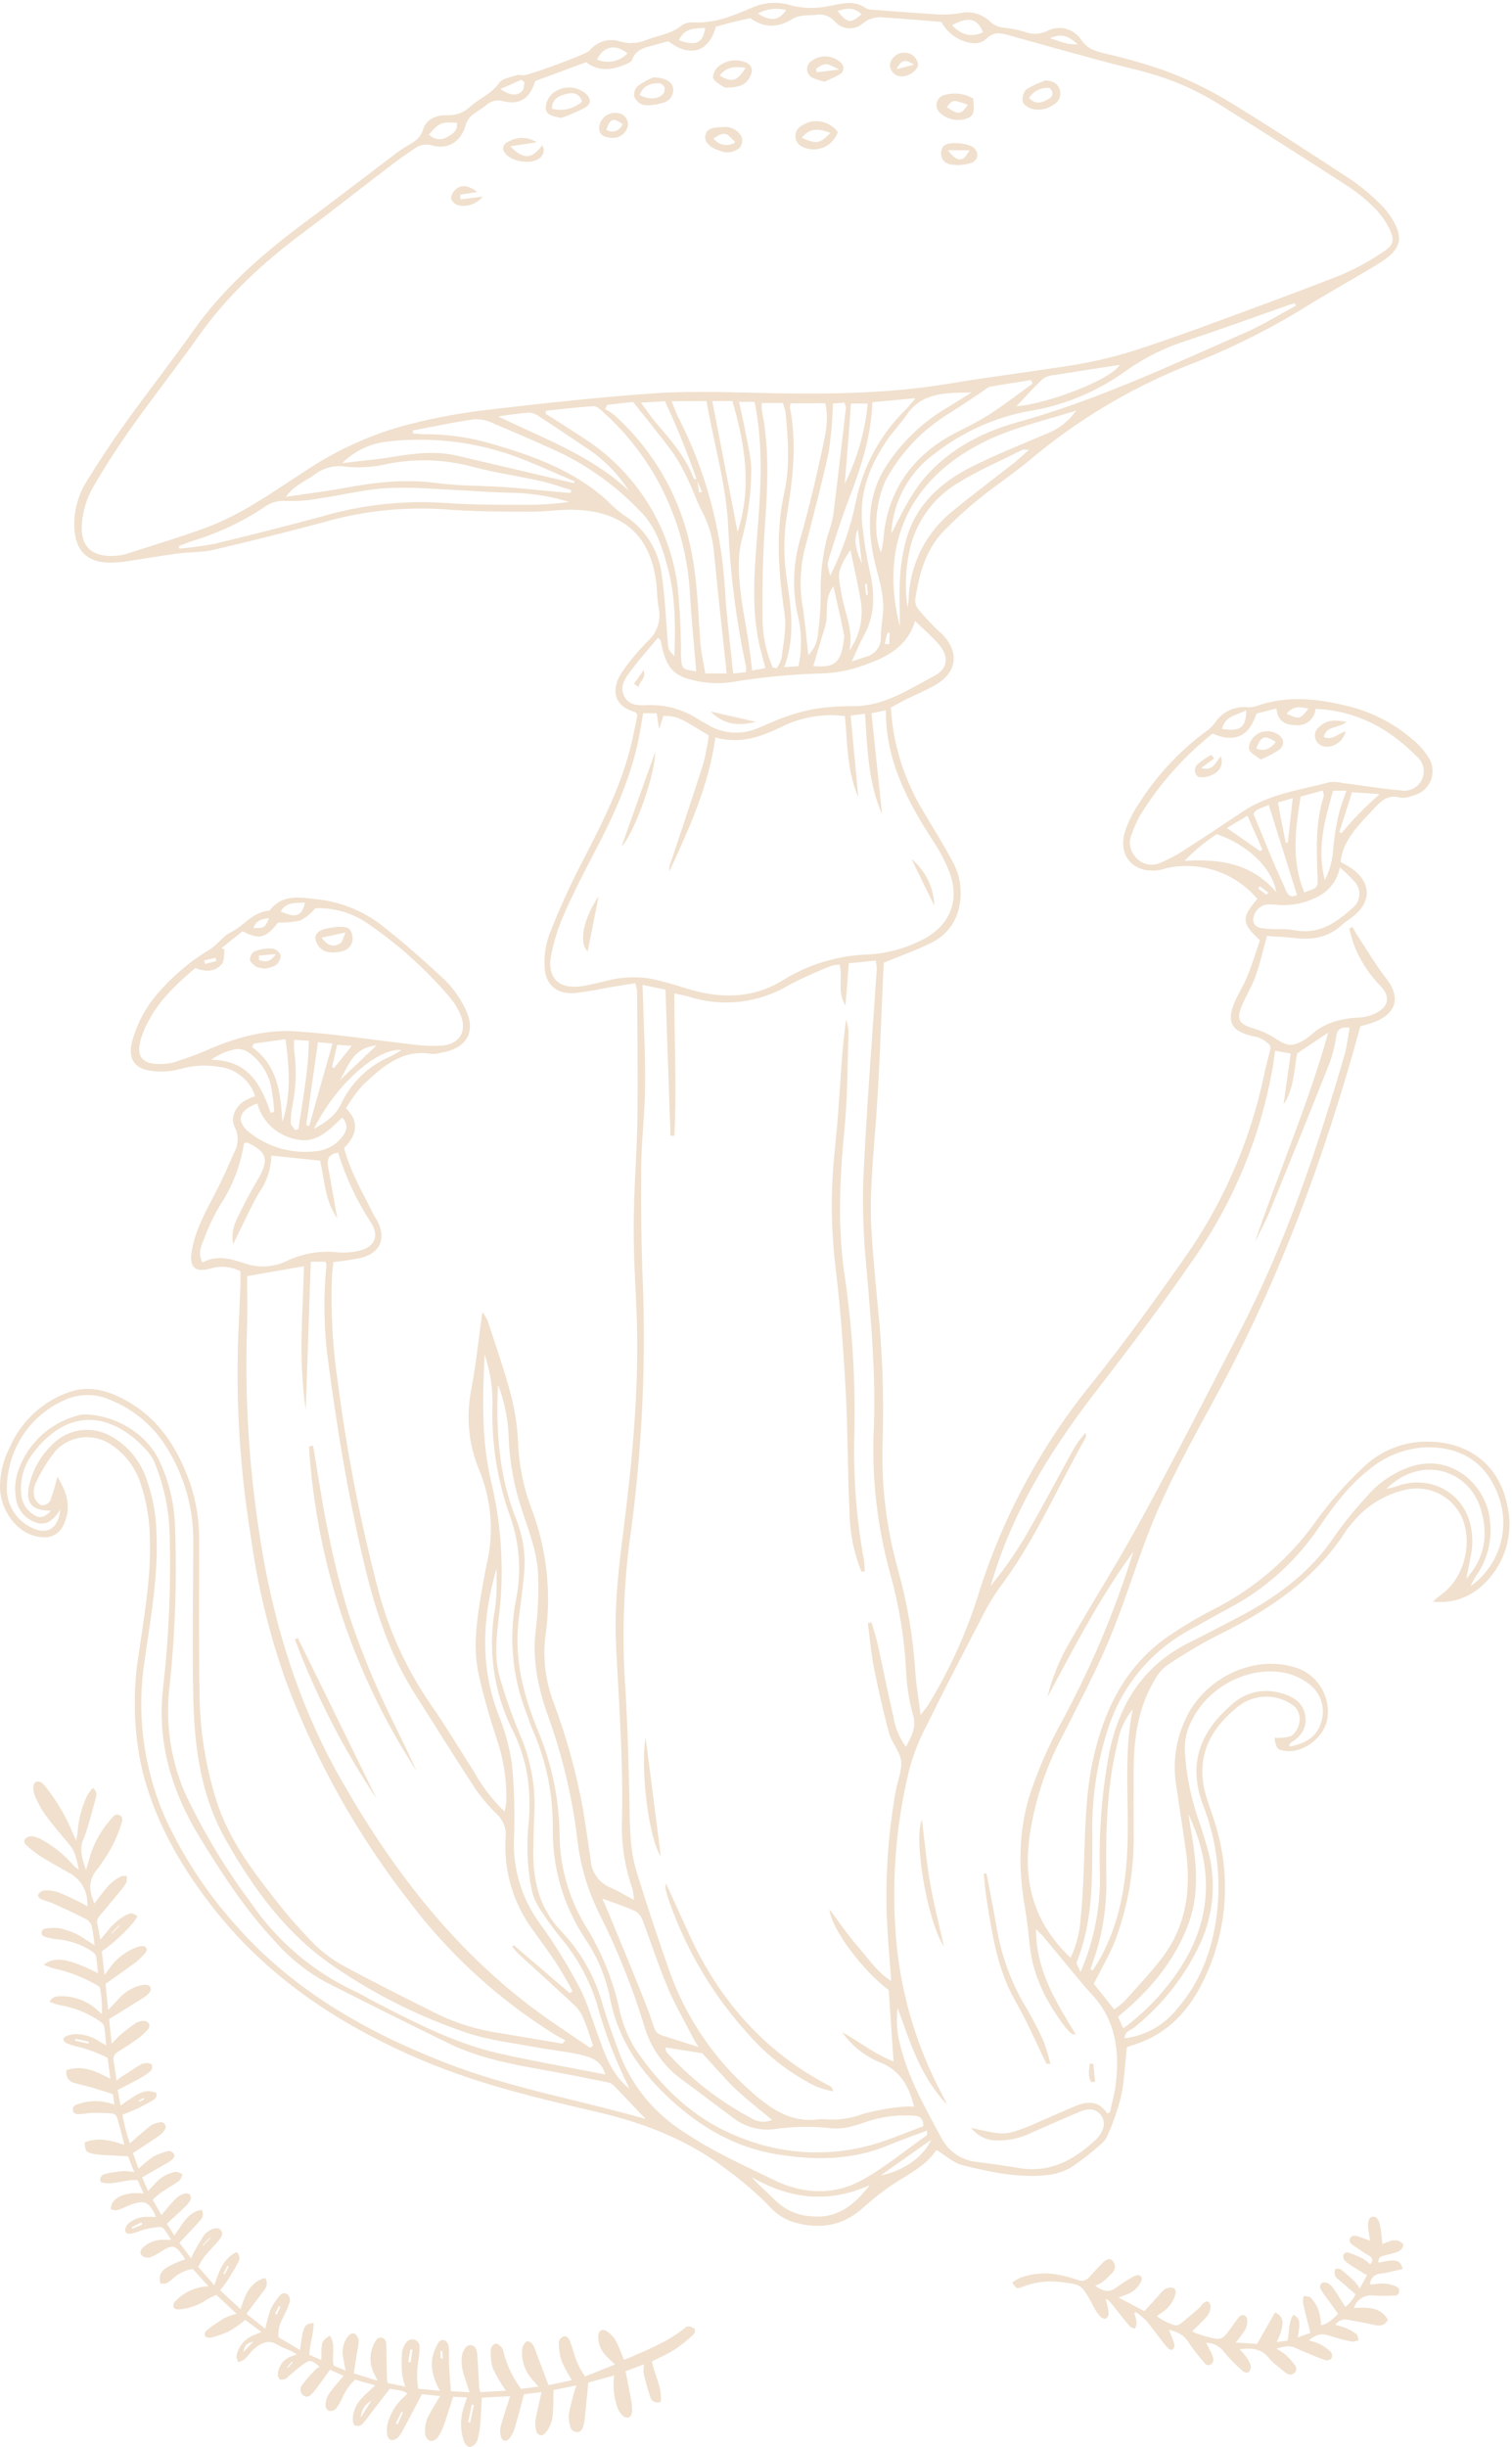 <?xml version="1.0" encoding="UTF-8"?> <svg xmlns="http://www.w3.org/2000/svg" width="500" height="809" viewBox="0 0 500 809" fill="none"><g opacity="0.5"><path d="M79.485 420.283C76.392 418.708 72.808 418.396 69.489 419.413C64.327 420.804 62.49 418.853 63.437 413.443C64.636 406.525 68.02 400.555 71.171 394.469C73.491 390.083 75.483 385.523 77.474 380.943C78.183 379.686 78.57 378.273 78.6 376.83C78.631 375.388 78.303 373.96 77.648 372.674C76.024 369.64 77.899 365.679 80.993 363.863C82.082 363.295 83.214 362.811 84.376 362.414C83.515 359.766 81.894 357.429 79.715 355.694C77.535 353.959 74.894 352.903 72.118 352.656C68.057 351.993 63.9 352.224 59.938 353.333C56.655 354.282 53.206 354.513 49.826 354.009C44.161 353.236 42.092 349.565 43.832 343.826C45.692 337.346 49.126 331.425 53.828 326.591C58.311 321.685 63.482 317.455 69.18 314.032C71.809 312.525 73.626 309.511 76.314 308.236C80.722 306.072 83.7 301.338 89.113 301.087C92.98 295.928 98.22 296.488 103.943 297.222C111.507 297.88 118.756 300.548 124.94 304.951C132.558 310.747 139.789 317.201 146.846 323.732C149.557 326.376 151.811 329.451 153.516 332.832C157.789 340.735 154.637 346.628 145.782 348.058C144.79 348.345 143.76 348.475 142.727 348.444C132.79 346.763 126.313 352.85 119.913 358.801C117.838 361.146 115.999 363.69 114.422 366.394C119.256 371.225 117.67 375.533 113.784 379.552C115.911 387.629 120.106 394.565 123.664 401.792C123.973 402.41 124.418 402.951 124.727 403.55C127.801 409.346 125.81 414.177 119.488 415.839C116.434 416.468 113.349 416.933 110.246 417.23C110.072 418.93 109.801 420.901 109.724 422.891C109.365 434.399 110.044 445.917 111.754 457.303C114.702 480.132 119.094 502.751 124.901 525.026C128.416 538.71 134.305 551.672 142.302 563.322C147.406 570.645 151.969 578.277 156.803 585.851C159.478 590.691 162.868 595.1 166.857 598.932C167.113 597.914 167.307 596.882 167.437 595.84C167.622 588.616 166.509 581.417 164.15 574.586C161.926 567.727 159.877 560.81 158.35 553.796C156.126 544.039 157.886 534.3 159.529 524.639C160.032 521.761 160.573 518.843 161.192 516.041C163.368 505.89 162.376 495.315 158.35 485.745C154.953 477.414 154.079 468.27 155.836 459.448C157.383 451.217 158.253 442.85 159.51 433.808C160.171 434.622 160.736 435.51 161.192 436.455C163.841 444.609 166.702 452.724 168.925 461.013C170.255 466.161 171.058 471.431 171.323 476.741C171.58 483.998 172.977 491.17 175.46 497.995C180.797 511.678 182.476 526.515 180.333 541.044C179.473 548.422 180.409 555.899 183.059 562.839C187.394 574.422 190.675 586.373 192.861 598.545C193.712 603.975 194.563 609.404 195.317 614.853C195.427 616.828 196.088 618.733 197.226 620.352C198.364 621.97 199.933 623.238 201.755 624.011C204.249 625.074 206.589 626.523 209.605 628.146C209.573 626.977 209.437 625.813 209.199 624.668C206.782 617.845 205.578 610.652 205.641 603.414C206.221 583.455 204.694 563.573 203.708 543.671C203.089 530.745 204.636 517.954 206.26 505.182C209.083 482.827 211.21 460.414 210.63 437.846C210.34 427.2 209.489 416.592 209.547 405.907C209.547 393.889 210.61 381.89 210.784 369.872C210.997 355.787 210.784 341.682 210.668 327.577C210.551 326.717 210.356 325.87 210.088 325.046C206.801 325.567 203.631 326.07 200.421 326.611C196.904 327.38 193.347 327.96 189.768 328.35C183.968 328.678 180.236 325.451 180.101 319.5C179.914 315.908 180.447 312.315 181.667 308.931C184.722 301.096 188.175 293.422 192.011 285.938C198.913 272.645 205.757 259.39 209.083 244.648C209.721 241.807 210.262 238.967 210.804 236.281C210.398 235.837 210.204 235.451 209.934 235.393C202.877 233.46 201.871 227.78 205.796 222.08C208.341 218.401 211.214 214.961 214.381 211.801C215.84 210.477 216.927 208.793 217.531 206.918C218.135 205.043 218.235 203.042 217.822 201.116C217.545 199.414 217.364 197.698 217.281 195.976C216.353 177.891 206.84 168.655 188.782 168.501C184.49 168.501 180.197 169.196 175.905 169.158C166.238 169.158 156.571 169.158 147.078 168.385C133.429 167.46 119.725 168.945 106.592 172.771C94.656 175.952 82.668 178.954 70.63 181.775C66.763 182.663 62.78 182.47 58.855 182.992C53.055 183.765 47.255 184.77 41.57 185.639C40.217 185.832 38.844 185.929 37.471 185.987C29.177 186.373 24.865 182.393 24.575 174.181C24.403 168.814 25.859 163.52 28.752 158.994C32.715 152.56 36.872 146.223 41.28 140.098C48.685 129.76 56.574 119.771 63.901 109.376C74.052 94.962 87.103 83.697 101.139 73.283C110.806 66.095 120.319 58.753 129.928 51.488C131.413 50.316 132.969 49.239 134.588 48.261C136.927 46.889 139.035 45.846 139.963 42.658C140.891 39.47 144.487 37.905 147.928 38.098C149.355 38.163 150.779 37.93 152.111 37.414C153.442 36.898 154.652 36.111 155.662 35.103C158.717 32.456 162.584 30.968 165.097 27.374C166.18 25.867 168.964 25.539 171.033 24.805C171.632 24.592 172.406 24.901 173.082 24.901C174.88 24.901 193.847 18.003 194.93 16.728C196.131 15.242 197.759 14.159 199.595 13.627C201.431 13.095 203.386 13.139 205.197 13.753C208.002 14.562 211 14.377 213.684 13.231C217.551 11.666 222.018 11.299 225.459 8.381C226.599 7.625 227.964 7.284 229.326 7.415C236.383 7.821 242.57 5.135 248.854 2.469C253.007 0.654 257.689 0.454 261.982 1.908C266.123 2.865 270.427 2.865 274.568 1.908C278.725 1.155 282.573 -0.024 286.382 2.739C286.975 3.06 287.641 3.219 288.315 3.203C295.836 3.763 303.357 4.382 310.898 4.807C313.111 4.864 315.326 4.709 317.51 4.343C319.21 3.952 320.981 3.983 322.666 4.435C324.351 4.886 325.9 5.744 327.177 6.932C328.616 8.347 330.535 9.168 332.552 9.231C334.602 9.454 336.627 9.862 338.604 10.449C339.931 10.995 341.364 11.235 342.796 11.151C344.229 11.067 345.624 10.662 346.879 9.966C348.713 9.164 350.771 9.028 352.695 9.582C354.619 10.136 356.289 11.345 357.416 12.999C359.349 15.955 361.921 16.863 364.937 17.598C371.642 19.097 378.258 20.968 384.755 23.201C391.84 25.794 398.674 29.028 405.172 32.862C419.421 41.499 433.381 50.638 447.321 59.777C450.545 62.063 453.572 64.616 456.369 67.409C457.864 68.822 459.164 70.427 460.236 72.182C464.219 78.596 463.349 82.229 457.026 86.422C455.75 87.291 454.397 88.025 453.16 88.818C445.175 93.532 437.093 98.092 429.243 103C417.296 110.163 404.738 116.254 391.715 121.201C373.191 128.723 355.967 139.11 340.672 151.981C335.123 156.598 329.072 160.617 323.465 165.139C319.61 168.283 315.931 171.637 312.444 175.186C306.064 181.601 303.84 189.89 302.642 198.507C302.653 199.679 303.093 200.807 303.879 201.676C305.619 203.801 307.553 205.753 309.447 207.743C310.027 208.381 310.782 208.844 311.381 209.463C317.51 215.646 316.543 222.505 308.829 226.736C305.967 228.321 303.028 229.577 300.012 231.026C298.195 231.934 296.416 232.958 294.579 233.924C295.322 246.249 299.108 258.198 305.6 268.703C308.732 274.036 312.077 279.253 314.938 284.721C317.41 289.108 318.252 294.227 317.317 299.174C316.913 301.736 315.918 304.17 314.412 306.283C312.905 308.395 310.928 310.129 308.635 311.346C303.647 313.936 298.272 315.771 292.24 318.283C292.24 319.191 292.124 321.027 292.027 322.843C291.293 338.455 290.867 354.106 289.726 369.679C288.779 382.547 287.368 395.357 288.257 408.322C288.837 416.553 289.572 424.765 290.384 432.958C291.782 446.984 292.292 461.085 291.911 475.176C291.26 489.898 292.95 504.631 296.919 518.824C300.075 530.081 302.02 541.643 302.719 553.313C303.048 557.544 303.763 561.757 304.44 567.012C305.735 565.273 306.489 564.442 307.031 563.515C313.766 552.518 319.166 540.758 323.117 528.485C331.138 502.294 344.194 477.918 361.554 456.723C371.723 443.952 381.313 430.716 390.69 417.346C403.902 399.018 413.159 378.148 417.874 356.057C418.512 352.869 419.402 349.719 420.156 346.551C420.154 346.264 420.115 345.978 420.04 345.701C418.542 343.942 416.437 342.811 414.143 342.532C407.067 340.909 405.462 337.624 408.459 330.939C409.715 328.118 411.397 325.471 412.538 322.611C414.104 318.747 415.361 314.592 416.637 310.863C410.489 305.202 410.431 303.425 415.806 297.203C412.237 292.965 407.585 289.774 402.345 287.971C397.105 286.168 391.473 285.819 386.05 286.962C385.199 287.098 384.407 287.484 383.556 287.619C374.894 289.068 369.365 282.905 372.129 274.596C373.256 271.349 374.817 268.268 376.77 265.438C382.787 255.985 390.549 247.762 399.642 241.208C400.555 240.462 401.35 239.583 402.001 238.6C403.157 236.987 404.708 235.698 406.506 234.855C408.303 234.013 410.287 233.646 412.267 233.789C413.268 233.893 414.28 233.801 415.245 233.518C425.937 229.654 436.513 231.026 447.185 233.828C454.684 235.885 461.614 239.626 467.448 244.764C469.302 246.297 470.907 248.109 472.204 250.135C473.004 251.268 473.508 252.583 473.669 253.961C473.83 255.339 473.644 256.734 473.127 258.022C472.61 259.309 471.778 260.446 470.709 261.329C469.639 262.213 468.365 262.815 467.003 263.081C465.745 263.629 464.367 263.848 463.001 263.718C458.844 262.482 456.543 264.994 454.126 267.583C447.011 274.925 444.014 279.04 443.318 284.972C444.459 285.649 445.793 286.305 446.992 287.136C453.43 291.658 453.624 298.014 447.514 302.922C446.18 303.985 444.691 304.854 443.434 306.052C439.142 309.917 434.077 310.786 428.528 310.168C425.318 309.801 422.089 309.665 418.957 309.434C417.662 314.129 416.714 318.438 415.264 322.572C414.124 325.799 412.306 328.755 410.914 331.905C408.671 337.025 409.541 338.571 414.781 340.097C417.211 340.815 419.523 341.882 421.645 343.266C425.744 345.971 427.329 346.184 431.524 343.672C432.124 343.33 432.688 342.929 433.207 342.474C437.808 338.068 443.512 336.677 449.66 336.387C451.368 336.281 453.04 335.855 454.59 335.132C459.289 332.948 460.004 329.528 456.388 325.838C452.661 322.011 449.735 317.478 447.785 312.506C447.142 310.671 446.606 308.8 446.18 306.902L447.263 306.497C447.881 307.598 448.461 308.719 449.196 309.762C452.193 314.341 454.996 319.114 458.341 323.403C463.194 329.548 461.957 334.996 454.474 337.895C452.908 338.513 451.226 338.899 449.853 339.305C438.253 381.813 423.423 422.389 402.542 460.8C394.19 476.258 385.567 491.483 379.341 507.926C374.952 519.519 371.337 531.344 366.542 542.705C361.998 553.448 356.469 563.785 351.21 574.2C345.554 584.856 341.854 596.439 340.286 608.399C338.507 623.702 342.606 636.493 354.032 647.255C355.995 643.13 357.125 638.659 357.358 634.097C358.112 626.929 358.344 619.703 358.576 612.496C358.924 602.023 359.253 591.531 361.554 581.272C365.169 565.235 372.052 551.052 385.895 541.276C390.844 537.862 396.011 534.777 401.363 532.04C414.922 525.17 426.592 515.087 435.353 502.671C439.886 496.407 445 490.585 450.627 485.281C453.522 482.432 456.964 480.197 460.744 478.71C464.525 477.222 468.568 476.513 472.629 476.625C486.163 476.837 496.043 484.779 498.499 498.033C499.551 502.77 499.321 507.702 497.833 512.321C496.344 516.939 493.651 521.078 490.03 524.311C487.87 526.29 485.307 527.779 482.517 528.676C479.727 529.573 476.777 529.857 473.867 529.509C474.631 528.767 475.438 528.07 476.283 527.422C484.423 521.915 487.536 509.047 482.799 500.371C481.078 497.364 478.45 494.977 475.29 493.551C472.13 492.125 468.601 491.733 465.205 492.43C458.075 493.946 451.689 497.878 447.127 503.559C446.605 504.236 445.967 504.835 445.503 505.492C435.14 522.012 419.731 532.291 402.639 540.657C396.84 543.654 391.224 546.989 385.818 550.647C384.217 551.872 382.898 553.427 381.951 555.206C376.286 564.481 374.933 574.818 374.875 585.426C374.875 592.13 374.875 598.835 374.875 605.54C375.147 617.933 373.04 630.264 368.669 641.865C366.735 646.618 364.125 651.043 361.689 655.854L368.437 664.336C369.702 663.486 370.892 662.529 371.994 661.476C376.325 656.607 380.907 651.815 384.755 646.656C392.488 636.068 393.977 623.973 392.082 611.298C391.019 604.168 390.014 597.019 388.892 589.889C387.834 582.883 388.786 575.721 391.638 569.234C397.438 555.438 413.331 547.304 427.097 550.936C430.838 551.76 434.135 553.955 436.336 557.088C438.538 560.222 439.484 564.066 438.988 567.862C438.234 573.987 431.505 579.455 425.454 578.914C422.418 578.625 421.954 578.084 421.471 574.509C423.347 574.671 425.237 574.475 427.039 573.929C428.371 572.882 429.289 571.396 429.63 569.736C429.946 568.471 429.826 567.137 429.289 565.948C428.752 564.759 427.83 563.787 426.672 563.186C424.018 561.533 420.912 560.751 417.791 560.952C414.67 561.153 411.69 562.327 409.271 564.307C400.029 571.746 394.789 581.388 399.139 594.797C400.261 598.236 401.556 601.617 402.465 605.095C407.278 622.159 405.426 640.412 397.283 656.163C392.237 666.055 384.755 673.32 373.753 676.393C373.359 676.526 372.977 676.694 372.613 676.895C372.013 682.498 371.82 687.986 370.679 693.28C369.563 697.596 368.102 701.815 366.31 705.897C365.851 707.013 365.12 707.996 364.183 708.757C361.002 711.641 357.609 714.283 354.032 716.659C351.487 718.079 348.664 718.93 345.757 719.152C336.38 720.041 327.254 718.07 318.264 715.828C315.286 715.094 312.734 712.64 309.66 710.785C306.412 715.79 300.979 718.514 295.933 721.722C292.209 724.177 288.686 726.923 285.396 729.933C278.397 736.232 270.469 737.16 261.827 734.493C258.769 733.364 256.062 731.452 253.977 728.948C249.977 724.959 245.693 721.265 241.159 717.896C228.185 707.733 213.278 701.897 197.328 698.207C176.737 693.454 156.184 688.546 136.734 679.909C110.342 668.316 87.103 652.53 69.412 629.363C59.184 615.993 51.063 601.598 47.003 585.097C44.174 572.489 43.8 559.454 45.901 546.705C47.622 534.455 49.884 522.282 49.575 509.82C49.617 503.145 48.545 496.511 46.404 490.189C44.702 485.085 41.349 480.694 36.872 477.707C34.026 475.714 30.546 474.836 27.094 475.243C23.642 475.649 20.461 477.31 18.156 479.91C15.635 483.127 13.5 486.629 11.795 490.343C11.148 491.759 10.985 493.347 11.331 494.865C11.508 495.481 11.815 496.051 12.232 496.538C12.649 497.025 13.166 497.416 13.748 497.686C14.319 497.702 14.885 497.57 15.39 497.302C15.895 497.034 16.322 496.641 16.629 496.159C17.562 493.54 18.343 490.869 18.968 488.16C21.559 492.527 23.396 496.835 21.849 502.033C20.302 507.231 16.861 509.201 11.66 507.83C5.357 506.342 0.33 499.502 0.001 491.966C-0.044 487.301 1.058 482.697 3.211 478.557C5.052 474.275 7.77 470.426 11.19 467.258C14.61 464.09 18.656 461.673 23.067 460.163C29.95 457.863 36.292 459.912 42.285 463.351C52.861 469.418 58.836 479.04 62.799 490.208C64.854 496.235 65.886 502.564 65.854 508.931C65.854 525.779 65.719 542.628 65.97 559.477C66.023 571.699 67.933 583.843 71.635 595.492C75.502 607.646 82.965 617.828 90.757 627.682C94.947 633.107 99.467 638.269 104.291 643.14C107.421 646.089 110.948 648.587 114.77 650.559C124.592 655.854 134.588 660.839 144.584 665.843C150.939 668.923 157.725 671.021 164.711 672.065C171.806 673.224 178.902 674.46 185.978 675.658L186.984 674.538C185.978 673.997 184.915 673.514 183.948 672.934C165.331 661.425 148.992 646.59 135.748 629.17C118.453 607.099 104.625 582.523 94.74 556.289C89.047 540.402 85.055 523.958 82.83 507.231C79.425 486.157 78.046 464.805 78.711 443.469C78.982 437.46 79.253 431.451 79.485 425.441C79.543 423.876 79.485 422.215 79.485 420.283ZM230.525 158.627C230.737 160.038 230.969 161.467 231.182 162.878L232.168 162.607L230.428 158.743C227.386 149.866 223.868 141.159 219.891 132.659L211.944 133.122C214.013 135.885 215.386 137.992 217.01 139.885C221.805 145.488 226.677 150.976 229.365 158.067C229.481 158.337 230.08 158.434 230.525 158.627ZM177.007 26.775C175.209 32.572 171.961 34.755 166.528 33.48C165.567 33.174 164.542 33.123 163.556 33.333C162.569 33.543 161.654 34.007 160.902 34.678C159.316 35.992 157.422 36.939 155.875 38.291C154.95 39.172 154.282 40.287 153.941 41.518C152.491 46.657 148.315 49.575 142.998 48.107C141.961 47.77 140.856 47.7 139.785 47.903C138.714 48.106 137.711 48.574 136.869 49.266C134.762 50.754 132.596 52.145 130.547 53.71C120.628 61.226 110.942 68.936 101.004 76.355C87.663 86.248 75.502 97.242 65.854 110.902C58.816 120.795 51.257 130.456 44.18 140.349C39.254 147.197 34.678 154.291 30.472 161.603C28.528 165.203 27.368 169.174 27.069 173.254C26.489 180.615 30.356 184.113 37.645 183.784C39.02 183.74 40.384 183.526 41.706 183.147C51.025 180.152 60.421 177.35 69.566 173.93C74.811 171.789 79.863 169.204 84.666 166.201C90.138 162.975 95.339 159.284 100.714 155.884C110.567 149.233 121.413 144.185 132.848 140.928C141.296 138.655 149.887 136.944 158.562 135.808C177.897 133.528 197.231 131.364 216.565 130.012C229.751 129.161 243.034 129.78 256.278 130.012C275.612 130.359 294.773 130.012 313.856 126.843C327.061 124.621 340.382 122.979 353.588 120.911C359.697 119.964 365.742 118.634 371.685 116.931C379.418 114.632 387.017 111.869 394.596 109.202C410.875 103.232 427.174 97.281 443.338 90.962C448.231 88.871 452.912 86.315 457.316 83.33C460.951 81.012 461.319 79.369 459.385 75.486C458.17 73.033 456.564 70.795 454.629 68.858C451.964 66.176 449.036 63.768 445.89 61.671C431.595 52.435 417.243 43.296 402.832 34.253C395.518 29.717 387.587 26.261 379.283 23.993C374.334 22.602 369.287 21.501 364.299 20.129C354.032 17.346 343.785 14.525 333.499 11.627C331.044 10.97 328.743 10.371 326.384 12.613C324.026 14.854 321.454 14.545 318.651 13.579C315.5 12.441 312.878 10.185 311.284 7.241C304.788 6.739 298.62 6.14 292.453 5.811C291.197 5.594 289.91 5.655 288.681 5.989C287.451 6.323 286.31 6.922 285.338 7.744C284.683 8.32 283.919 8.76 283.091 9.037C282.263 9.314 281.388 9.423 280.517 9.356C279.647 9.289 278.798 9.049 278.022 8.649C277.246 8.25 276.558 7.698 275.999 7.029C275.209 6.145 274.198 5.488 273.07 5.124C271.942 4.761 270.737 4.705 269.58 4.961C267.086 5.116 264.186 4.961 262.272 6.12C257.283 9.27 252.74 9.347 248.1 5.985C246.166 6.43 244.349 6.816 242.512 7.28C240.675 7.744 238.645 8.323 236.712 8.826C234.508 17.25 228.127 19.124 221.051 13.656C220.103 13.888 219.117 14.081 218.112 14.409C214.709 15.569 210.591 15.472 208.986 19.839C208.696 20.593 207.381 21.076 206.434 21.462C202.103 23.24 197.792 23.626 193.789 20.573L177.007 26.775ZM293.883 657.94C285.067 651.352 274.8 637.498 274.278 631.199C277.43 635.411 280.427 639.836 283.945 643.874C287.464 647.912 290.21 652.105 294.715 654.946C294.173 646.792 293.381 639.121 293.168 631.412C292.894 618.289 293.905 605.172 296.184 592.246C296.745 588.865 298.369 585.426 297.982 582.18C297.595 578.934 294.85 576.151 293.98 572.925C292.047 565.66 290.364 558.298 288.914 550.898C287.986 546.183 287.638 541.372 286.981 536.6L288.199 536.368C288.818 538.609 289.572 540.831 290.132 543.111C291.911 551.168 293.516 559.245 295.372 567.283C295.926 570.993 297.372 574.514 299.587 577.543C301.52 573.813 303.202 570.934 301.849 566.703C300.586 562.06 299.847 557.29 299.645 552.482C299.094 541.839 297.396 531.286 294.579 521.007C290.003 504.768 288.122 487.888 289.011 471.041C289.572 453.806 288.044 436.706 286.556 419.587C285.532 409.497 285.183 399.35 285.512 389.213C286.594 366.24 288.431 343.285 289.939 320.312C289.909 319.387 289.786 318.468 289.572 317.568L280.678 318.476C280.311 323.287 279.982 327.538 279.595 332.407C276.734 327.847 278.783 323.21 277.662 318.882C276.734 318.929 275.814 319.072 274.916 319.307C270.172 321.154 265.532 323.257 261.015 325.606C256.057 328.6 250.514 330.495 244.759 331.162C239.005 331.828 233.175 331.252 227.663 329.47C226.271 329.045 224.802 328.833 222.984 328.427C222.984 344.406 223.816 359.96 222.984 375.495H221.728C221.167 359.612 220.626 343.71 220.065 327.19L212.466 325.606C212.795 336.909 213.394 347.517 213.336 358.144C213.336 367.244 212.138 376.326 212.041 385.426C211.925 398.294 212.041 411.201 212.563 424.07C213.652 452.942 212.151 481.853 208.078 510.457C206.083 526.479 205.669 542.659 206.84 558.762C207.536 570.915 207.884 583.107 208.136 595.299C208.31 603.221 208.136 611.182 210.514 618.814C213.82 629.634 217.435 640.396 221.167 651.081C226.687 666.921 236.275 681.033 248.97 692.005C255.118 697.376 261.788 701.897 270.682 700.661C271.37 700.584 272.063 700.584 272.751 700.661C277.027 701.025 281.33 700.418 285.338 698.883C289.626 697.726 294.005 696.931 298.427 696.507C299.714 696.412 301.007 696.412 302.294 696.507C300.554 689.647 297.77 684.566 291.041 681.861C285.98 679.795 281.619 676.321 278.474 671.852C284.274 675.021 289.514 679.33 295.488 681.513L293.883 657.94ZM366.078 698.767L367.044 698.362C367.702 695.231 368.611 692.121 368.978 688.932C370.215 678.363 369.075 668.335 361.573 659.95C360.2 658.423 358.808 656.897 357.493 655.313C353.317 650.289 349.18 645.246 345.003 640.222C344.443 639.546 343.766 638.986 342.587 637.807C342.587 651.622 349.334 661.998 355.715 672.586C355.115 672.586 354.709 672.586 354.496 672.393C353.688 671.758 352.949 671.039 352.292 670.248C346.318 662.326 341.736 653.786 340.595 643.7C340.131 639.449 339.706 635.16 338.971 630.948C336.709 617.867 336.69 604.844 340.904 592.304C343.491 584.668 346.725 577.267 350.572 570.181C359.662 553.543 367.221 536.114 373.154 518.109L374.778 513.027C363.622 528.214 355.154 544.773 346.337 561.177C347.949 554.543 350.557 548.192 354.071 542.338C361.805 528.813 370.235 515.558 377.698 501.763C388.854 481.243 399.468 460.414 410.237 439.682C425.279 410.699 435.527 379.939 444.633 348.734C445.465 345.855 445.735 342.822 446.296 339.788C443.26 339.344 442.236 340.387 441.849 342.667C441.457 345.557 440.77 348.399 439.8 351.149C433.213 367.74 426.523 384.299 419.731 400.826C418.338 404.226 416.56 407.453 414.936 410.757C422.824 387.571 432.588 365.158 439.239 341.372L428.953 348.27C427.87 353.816 427.967 359.863 424.467 365.1C425.241 359.574 426.014 354.067 426.826 348.309L421.664 347.382C421.335 349.623 421.123 351.497 420.794 353.333C416.818 375.786 408.019 397.111 395.002 415.839C385.064 430.272 374.566 444.338 363.816 458.173C349.16 477.031 336.361 496.816 329.014 519.751C328.53 521.278 328.066 522.804 327.583 524.311C332.206 518.725 336.34 512.752 339.938 506.458C345.081 497.512 349.876 488.392 354.844 479.407C355.434 478.362 356.08 477.349 356.778 476.374C357.377 475.543 358.093 474.77 359.04 473.611C359.04 474.596 359.175 475.002 359.04 475.234C349.663 491.773 342.219 509.414 330.619 524.794C328.428 527.853 326.488 531.084 324.818 534.455C318.477 546.647 312.116 558.839 306.064 571.166C303.698 575.729 301.855 580.545 300.573 585.522C296.414 602.75 294.908 620.512 296.107 638.194C297.341 657.459 302.744 676.227 311.942 693.203C312.386 694.033 312.734 694.922 313.14 695.772C304.479 686.749 300.94 675.214 296.841 663.795C296.436 666.963 296.508 670.174 297.054 673.32C299.452 685.648 305.716 696.41 311.555 707.288C312.754 709.401 314.452 711.188 316.501 712.495C318.55 713.802 320.888 714.588 323.31 714.785C327.738 715.403 332.165 715.964 336.554 716.717C347.111 718.649 355.289 714.109 362.559 707.211C363.519 706.229 364.263 705.058 364.744 703.772C364.983 703.098 365.069 702.38 364.997 701.668C364.924 700.957 364.695 700.271 364.325 699.659C363.955 699.047 363.454 698.525 362.858 698.13C362.261 697.736 361.585 697.478 360.877 697.376C359.504 697.374 358.146 697.663 356.894 698.226C351.674 700.41 346.511 702.748 341.31 705.008C337.61 706.87 333.503 707.78 329.362 707.655C327.769 707.624 326.203 707.233 324.783 706.51C323.363 705.787 322.126 704.752 321.164 703.482C330.831 705.742 332.107 705.878 337.192 704.119C340.112 703.115 342.993 701.762 345.757 700.545C349.218 699.057 352.66 697.511 356.159 696.062C359.891 694.652 363.487 694.652 366.097 698.671L366.078 698.767ZM236.538 243.913C234.353 259.835 227.895 273.92 221.399 287.986C221.249 287.166 221.343 286.32 221.67 285.552C225.343 274.461 229.094 263.409 232.632 252.28C233.399 249.278 233.987 246.232 234.392 243.16C224.415 236.996 223.97 236.803 219.388 236.668L217.957 241.073C217.609 238.813 217.397 237.363 217.165 235.798H212.679C212.118 238.967 211.693 242.001 211.055 244.976C208.29 257.864 202.915 269.727 196.825 281.32C193.229 288.16 189.691 295.039 186.578 302.111C184.631 306.496 183.179 311.084 182.247 315.79C180.797 323.171 184.722 327.074 192.069 326.089C194.775 325.722 197.444 324.988 200.131 324.389C205.114 322.997 210.346 322.733 215.444 323.616C219.311 324.466 223.178 325.548 226.851 326.746C238.026 330.262 248.97 330.32 259.14 323.925C267.521 318.769 277.105 315.892 286.942 315.578C293.319 315.241 299.55 313.541 305.213 310.593C314.242 305.917 317.587 297.493 313.856 288.025C312.43 284.526 310.656 281.179 308.558 278.036C300.09 264.916 292.82 251.391 292.955 234.832L288.18 235.798C289.359 247.102 290.538 258.173 291.699 269.244C287.097 258.695 286.807 247.43 286.053 235.972L281.277 236.591C282.128 245.498 282.959 254.173 283.849 263.641C279.982 254.618 280.272 245.633 279.402 236.726C272.099 235.824 264.693 237.122 258.134 240.455C251.483 243.72 244.561 246 236.634 243.817L236.538 243.913ZM188.434 658.964L189.343 658.25C187.583 655.197 185.94 652.047 184.006 649.11C181.551 645.381 178.844 641.807 176.273 638.174C169.762 629.397 166.545 618.611 167.185 607.704C167.372 606.189 167.184 604.652 166.637 603.228C166.091 601.803 165.204 600.533 164.053 599.531C160.977 596.541 158.27 593.194 155.991 589.561C149.668 579.9 143.675 570.123 137.449 560.443C128.362 546.338 123.567 530.629 119.836 514.496C114.963 493.416 111.406 471.988 108.602 450.637C107.095 439.907 106.881 429.035 107.964 418.254C107.964 417.964 107.79 417.655 107.616 417.114H102.763C102.222 433.344 101.681 449.227 101.12 466.017C98.606 449.536 100.153 433.808 100.54 418.621L81.708 421.906C81.708 427.18 81.882 432.842 81.708 438.484C80.916 460.987 82.211 483.516 85.575 505.781C89.906 535.112 98.239 562.974 113.069 588.865C130.469 619.355 151.602 646.521 180.507 667.041C185.34 670.461 190.29 673.707 195.182 677.05L196.129 676.277C195.066 673.263 194.195 670.19 192.919 667.253C192.27 665.697 191.317 664.284 190.116 663.099C183.968 657.303 177.703 651.699 171.516 646C170.756 645.242 170.039 644.442 169.37 643.604L169.892 643.101L188.434 658.964ZM64.559 320.061C56.96 326.495 50.271 333.064 46.965 342.358C44.548 349.14 46.752 352.173 53.983 351.748C55.354 351.693 56.713 351.459 58.024 351.053C61.272 349.951 64.539 348.869 67.691 347.497C77.242 343.266 87.238 340.31 97.62 340.967C110.806 341.798 123.896 343.904 137.043 345.372C140.112 345.784 143.215 345.887 146.304 345.681C151.931 345.16 154.483 340.986 152.395 335.75C151.407 333.368 150.028 331.167 148.315 329.238C140.693 320.358 131.959 312.494 122.33 305.84C117.102 301.988 110.723 300.019 104.233 300.256C102.891 301.986 101.172 303.387 99.206 304.352C96.824 304.86 94.39 305.08 91.956 305.009C87.857 310.148 85.923 310.805 80.2 307.888L73.259 313.453L74.245 313.955C73.975 315.578 74.245 317.645 73.298 318.747C71.055 321.432 67.903 321.316 64.559 320.061ZM213.549 700.564C209.682 696.584 206.589 693.222 203.379 689.918C202.834 689.265 202.118 688.776 201.311 688.507C193.751 687 186.191 685.474 178.593 684.121C168.423 682.324 158.272 680.257 148.914 675.813C135.019 669.05 121.189 662.159 107.423 655.139C101.241 651.712 95.695 647.248 91.027 641.942C81.206 631.489 73.433 619.529 65.99 607.356C56.69 592.13 51.798 575.726 53.964 557.738C55.912 540.673 56.617 523.489 56.071 506.322C55.796 498.936 54.286 491.648 51.605 484.759C51.05 483.094 50.198 481.543 49.091 480.18C38.593 468.046 23.705 463.737 10.983 480.354C7.976 484.188 6.55 489.028 7 493.879C7.076 495.171 7.44 496.43 8.065 497.564C8.691 498.697 9.562 499.676 10.616 500.429C12.975 502.207 14.483 501.917 16.919 499.444C10.21 499.444 8.122 496.72 9.881 490.092C11.17 485.271 13.774 480.903 17.402 477.475C19.903 474.942 23.178 473.316 26.708 472.854C30.239 472.392 33.822 473.121 36.891 474.925C42.168 477.935 46.193 482.733 48.24 488.45C50.454 494.416 51.643 500.714 51.759 507.076C52.359 521.084 49.826 534.783 47.892 548.541C45.047 566.282 47.376 584.468 54.602 600.922C60.49 613.746 68.265 625.619 77.667 636.145C96.731 657.94 121.015 671.775 147.619 682.093C168.732 690.304 190.967 694.13 213.549 700.564ZM400.976 242.522C391.486 250.087 383.381 259.239 377.021 269.573C375.946 271.526 375.028 273.561 374.276 275.659C373.695 276.928 373.506 278.341 373.733 279.718C373.961 281.095 374.594 282.373 375.552 283.388C376.495 284.534 377.787 285.343 379.23 285.691C380.674 286.04 382.193 285.91 383.556 285.32C386.555 284.072 389.424 282.532 392.121 280.721C398.482 276.664 404.766 272.452 411.049 268.259C419.731 262.462 429.939 261.206 439.684 258.598C441.04 258.427 442.416 258.506 443.744 258.83C450.221 259.661 456.659 260.762 463.078 261.303C464.496 261.594 465.971 261.399 467.264 260.749C468.558 260.099 469.594 259.033 470.206 257.722C470.819 256.411 470.971 254.932 470.639 253.524C470.307 252.116 469.509 250.861 468.376 249.961C465.47 247.037 462.291 244.397 458.883 242.078C451.801 237.369 443.561 234.695 435.063 234.349C434.993 235.147 434.764 235.922 434.388 236.628C434.012 237.335 433.497 237.959 432.875 238.462C432.252 238.965 431.534 239.338 430.764 239.557C429.994 239.777 429.187 239.839 428.392 239.74C424.912 239.74 422.457 238.291 422.089 234.214L415.516 235.914C413.022 243.488 408.265 245.73 400.976 242.522ZM200.189 685.86C198.816 681.127 195.278 680.064 191.817 679.272C186.964 678.209 181.995 677.726 177.104 676.818C169.68 675.427 162.062 674.557 154.908 672.238C139.385 667.069 124.649 659.787 111.116 650.598C95.01 639.894 83.816 624.552 74.477 607.936C66.454 593.657 64.307 577.736 63.921 561.66C63.515 544.135 63.921 526.591 63.921 509.047C63.908 498.502 60.984 488.166 55.472 479.175C51.172 471.843 44.574 466.132 36.698 462.926C34.278 461.791 31.637 461.203 28.964 461.203C26.291 461.203 23.651 461.791 21.23 462.926C17.362 464.641 13.875 467.111 10.974 470.19C8.072 473.269 5.814 476.895 4.332 480.856C3.026 484.385 2.32 488.108 2.244 491.87C2.201 494.472 2.87 497.037 4.178 499.288C5.487 501.539 7.385 503.39 9.669 504.641C15.14 507.849 19.336 505.666 19.954 499.096C17.828 502.323 15.43 504.699 11.66 503.308C9.862 502.655 8.293 501.491 7.146 499.961C5.999 498.43 5.324 496.599 5.202 494.691C4.861 492.311 4.999 489.887 5.608 487.561C6.948 482.92 9.453 478.698 12.884 475.297C16.315 471.895 20.559 469.425 25.213 468.123C26.183 467.785 27.203 467.615 28.23 467.621C38.979 467.93 48.898 474.635 52.745 483.078C55.817 489.64 57.552 496.747 57.85 503.985C58.543 521.507 57.987 539.057 56.187 556.501C54.523 568.831 56.248 581.381 61.175 592.807C67.265 605.719 74.65 617.98 83.216 629.402C91.734 641.806 103.389 651.733 116.993 658.172C119.488 659.312 121.827 660.761 124.282 662.037C137.14 668.625 149.997 675.33 164.15 678.673C175.944 681.397 187.718 683.387 200.189 685.86ZM306.528 704.39C301.888 706.148 297.712 707.597 293.632 709.298C281.587 714.321 269.097 714.244 256.607 712.177C243.189 709.955 231.897 703.404 221.805 694.169C211.712 684.933 204.23 674.093 201.659 660.259C200.246 653.339 197.465 646.77 193.48 640.937C186.311 630.108 182.59 617.363 182.808 604.38C182.898 593.013 180.544 581.759 175.905 571.379C175.132 569.659 174.687 567.804 173.972 566.065C169.338 554.102 168.205 541.068 170.704 528.485C172.478 519.501 171.81 510.207 168.771 501.569C164.68 490.235 162.663 478.258 162.816 466.21C163.136 459.952 162.264 453.69 160.244 447.758C159.877 455.835 159.548 463.911 159.974 471.949C160.256 477.973 161.071 483.96 162.41 489.841C165.455 502.547 166.518 515.647 165.561 528.678C164.904 537.199 162.855 545.816 165.194 554.298C167.039 560.732 169.253 567.054 171.826 573.234C175.238 580.957 176.92 589.332 176.756 597.772C176.543 602.738 176.389 607.723 176.35 612.708C176.35 622.639 178.689 631.47 186.017 638.947C192.282 645.632 196.822 653.743 199.242 662.578C201.02 668.49 203.109 674.345 205.313 680.083C209.526 690.33 216.832 699.01 226.213 704.912C235.648 711.288 246.011 715.925 256.201 720.852C265.5 725.373 275.535 725.837 284.584 721.007C292.317 716.852 299.278 710.998 306.567 705.878C306.586 705.82 306.528 705.549 306.586 704.313L306.528 704.39ZM164.672 457.747C163.976 472.992 164.943 487.967 170.704 502.304C173.011 508.083 173.893 514.332 173.276 520.524C172.812 525.47 172.154 530.397 171.536 535.324C169.873 548.56 173.218 560.926 178.206 572.944C182.509 583.453 184.824 594.669 185.031 606.023C185.041 616.932 188.058 627.629 193.751 636.938C198.81 645.131 202.487 654.1 204.636 663.486C205.608 668.375 207.427 673.056 210.011 677.32C218.537 689.86 229.133 700.332 243.517 706.148C257.864 712.303 273.904 713.286 288.895 708.931C294.463 707.288 299.838 704.97 305.31 702.96C305.426 700.506 304.266 699.502 301.946 699.444C297.142 699.141 292.324 699.697 287.716 701.086C283.694 702.458 279.305 704.042 275.264 703.656C269.135 702.927 262.938 702.973 256.819 703.791C254.353 704.214 251.827 704.127 249.396 703.536C246.965 702.944 244.681 701.861 242.686 700.352C237.002 696.197 231.453 691.85 225.749 687.715C219.512 683.299 214.996 676.861 212.969 669.495C209.078 656.873 204.151 644.594 198.236 632.783C194.595 625.515 192.184 617.693 191.102 609.636C189.473 595.125 186.137 580.858 181.164 567.128C177.781 557.66 175.828 548.019 177.297 537.798C177.91 532.514 178.136 527.193 177.974 521.876C177.974 514.148 175.17 507.076 172.831 499.908C170.078 491.95 168.521 483.628 168.21 475.214C168.032 469.233 166.836 463.327 164.672 457.747ZM217.59 210.835C214.574 214.467 211.596 217.771 208.948 221.307C207.014 223.877 204.675 226.717 206.415 230.176C208.155 233.634 211.616 233.171 214.651 233.113C220.351 232.994 225.955 234.59 230.737 237.692C231.762 238.329 232.845 238.87 233.87 239.489C236.282 241.001 239.021 241.918 241.858 242.163C244.696 242.409 247.551 241.975 250.188 240.899C253.397 239.682 256.452 238.078 259.681 237.035C262.887 235.846 266.194 234.947 269.561 234.349C273.629 233.722 277.742 233.431 281.857 233.48C292.24 233.596 300.476 227.934 309.041 223.413C313.546 221.056 313.836 216.96 310.453 213.018C308.152 210.332 305.387 208.033 302.584 205.289C300.032 214.003 292.917 217.423 285.318 220.07C281.121 221.572 276.721 222.432 272.268 222.621C262.146 222.873 252.054 223.835 242.067 225.5C238.863 225.987 235.604 225.987 232.4 225.5C222.888 224.051 220.258 221.307 218.518 211.975C218.479 211.607 218.267 211.607 217.59 210.835ZM111.812 381.098C109.047 381.523 107.945 382.856 108.486 385.677C109.028 388.498 109.511 391.474 110.014 394.295C110.516 397.116 111.019 399.995 111.541 402.835C107.404 396.903 107.307 389.928 105.857 383.726L89.732 382.045C89.632 386.43 88.233 390.686 85.71 394.275C83.004 398.835 80.858 403.743 78.479 408.496C78.015 409.443 77.551 410.428 77.068 411.337C76.647 408.924 76.908 406.441 77.822 404.168C80.028 399.35 82.48 394.649 85.169 390.083C89.036 383.552 88.475 380.924 81.844 377.755C81.631 377.639 81.225 377.91 80.664 378.084C79.524 385.349 76.841 392.287 72.795 398.43C70.767 401.822 69.052 405.392 67.671 409.095C66.782 411.472 65.197 414.042 66.937 417.442C71.867 414.621 76.604 416.322 81.399 417.848C85.869 419.284 90.724 418.924 94.933 416.843C100.081 414.408 105.799 413.433 111.464 414.022C114.058 414.262 116.674 414.053 119.198 413.404C123.992 412.148 125.385 408.496 122.755 404.323C118.029 397.136 114.345 389.317 111.812 381.098ZM357.358 651.912C361.845 641.515 364.015 630.268 363.719 618.949C363.358 606.06 364.33 593.169 366.619 580.479C369.751 563.882 377.775 550.705 393.416 542.976C398.347 540.522 403.2 537.952 408.091 535.421C421.239 528.678 433.052 520.369 441.424 507.752C444.602 503.261 448.07 498.982 451.806 494.942C455.685 490.314 460.761 486.838 466.481 484.895C480.672 480.238 491.616 491.792 492.64 502.284C493.592 508.999 491.901 515.821 487.923 521.316C487.307 522.336 486.745 523.387 486.241 524.466C490.613 521.383 493.913 517.014 495.68 511.967C497.448 506.92 497.595 501.448 496.101 496.314C492.408 484.122 483.708 478.035 470.967 478.518C464.223 478.958 457.802 481.56 452.657 485.938C445.909 491.193 440.921 498.014 436.165 504.951C428.634 516.129 418.468 525.285 406.564 531.615C402.31 533.856 398.173 536.291 393.939 538.57C380.977 545.448 371.175 557.064 366.58 570.992C362.695 582.764 360.876 595.119 361.206 607.511C361.206 621.442 361.418 635.373 356.063 648.647C355.85 649.207 356.585 650.212 357.261 651.912H357.358ZM426.42 577.446C431.544 576.46 435.314 574.374 436.783 569.717C437.613 567.43 437.685 564.937 436.989 562.606C436.293 560.275 434.865 558.23 432.917 556.772C430.64 554.998 427.999 553.751 425.183 553.12C413.37 550.589 400.048 557.274 394.48 568.133C392.555 571.41 391.628 575.177 391.812 578.972C392.238 586.201 393.596 593.345 395.853 600.226C397.051 603.627 398.153 607.066 399.12 610.525C402.28 620.984 401.546 632.233 397.051 642.193C392.011 653.14 384.492 662.765 375.088 670.306C373.908 671.292 371.781 671.62 371.897 673.881C378.768 673.05 385.027 669.526 389.298 664.085C397.689 654.424 401.518 642.831 402.678 630.194C403.645 618.869 401.998 607.473 397.863 596.884C392.488 582.605 397.303 572.113 407.531 563.36C409.654 561.445 412.234 560.106 415.023 559.47C417.812 558.834 420.717 558.923 423.462 559.728C427.213 560.733 430.674 562.529 431.544 566.8C432.414 571.07 430.345 574.045 426.788 576.209C426.556 576.248 426.556 576.499 426.324 577.446H426.42ZM200.808 133.837L200.112 135.286C201.179 135.839 202.195 136.485 203.147 137.219C215.896 148.665 224.694 163.849 228.282 180.596C230.563 190.875 230.795 201.328 231.53 211.743C231.781 215.433 232.651 219.085 233.231 222.66H240.308C238.838 208.922 237.369 195.609 236.074 182.354C235.674 177.749 234.359 173.269 232.207 169.177C230.428 165.854 229.249 162.24 227.625 158.84C226.22 155.677 224.538 152.644 222.598 149.778C218.46 144.136 213.974 138.745 209.354 132.891L200.808 133.837ZM180.565 135.77L180.391 136.774C184.412 139.325 188.473 141.837 192.455 144.503C201.006 149.866 208.27 157.045 213.73 165.531C219.19 174.016 222.713 183.6 224.048 193.6C224.83 201.096 225.204 208.63 225.169 216.167C225.362 221.21 225.362 221.249 230.235 221.964C229.539 213.578 228.707 205.115 228.166 196.633C227.616 185.1 224.767 173.793 219.787 163.375C214.807 152.957 207.796 143.637 199.164 135.963C198.333 135.19 197.231 134.224 196.187 134.282C191.025 134.61 185.804 135.248 180.565 135.789V135.77ZM59.164 180.538C59.164 180.828 59.164 181.098 59.3 181.369C63.191 181.05 67.064 180.528 70.9 179.804C82.772 176.944 94.585 173.936 106.34 170.781C119.38 166.947 132.988 165.411 146.556 166.24C156.803 167.051 167.147 166.839 177.491 166.878C181.081 166.744 184.663 166.428 188.221 165.931C181.619 163.933 174.761 162.904 167.862 162.878C159.471 162.627 151.08 161.912 142.727 161.583C137.258 161.178 131.768 161.139 126.293 161.468C119.642 162.086 113.088 163.67 106.476 164.636C102.613 165.402 98.676 165.733 94.74 165.622C92.2 165.381 89.659 166.067 87.586 167.554C80.284 172.43 72.303 176.206 63.901 178.76C62.297 179.244 60.75 179.939 59.164 180.538ZM208.232 690.633C203.647 681.555 199.987 672.04 197.308 662.23C194.747 654.197 190.62 646.751 185.166 640.319C182.668 637.24 180.356 634.014 178.245 630.658C177.06 628.774 176.222 626.693 175.77 624.514C174.317 617.068 174.023 609.443 174.9 601.907C175.135 598.841 175.168 595.762 174.996 592.691C174.585 585.111 172.54 577.71 169.003 570.992C163.105 558.662 161.277 544.779 163.783 531.344C164.066 529.127 164.215 526.894 164.227 524.659C164.227 522.611 164.227 520.543 164.227 518.495C159.49 534.629 158.698 550.608 164.691 566.529C166.916 571.922 168.468 577.567 169.312 583.339C170.073 591.54 170.292 599.783 169.97 608.013C169.595 617.533 172.307 626.919 177.703 634.774C179.463 637.324 181.357 639.778 182.982 642.406C186.273 647.396 189.299 652.556 192.049 657.863C194.621 663.254 196.284 669.07 198.41 674.692C200.556 680.779 203.012 686.556 208.232 690.613V690.633ZM255.505 220.689L256.8 220.94C257.537 219.919 258.099 218.783 258.463 217.578C258.985 212.844 260.126 207.917 259.488 203.357C257.554 189.832 256.317 176.461 259.333 162.994C261.266 154.318 260.628 145.604 259.855 136.89C259.643 135.646 259.319 134.424 258.888 133.238H251.908C251.838 134.01 251.838 134.786 251.908 135.557C254.519 148.329 253.842 161.12 252.933 173.988C252.218 184.074 252.063 194.199 252.14 204.304C252.155 209.929 253.299 215.494 255.505 220.669V220.689ZM428.547 101.087L428.141 100.237C427.213 100.527 426.208 100.797 425.357 101.126C414.491 104.99 403.683 108.854 392.778 112.506C385.398 114.785 378.432 118.236 372.149 122.727C362.485 129.698 351.296 134.262 339.512 136.04C328.526 138.213 318.199 142.917 309.351 149.778C305.068 152.814 301.529 156.78 298.997 161.377C296.466 165.975 295.008 171.085 294.734 176.326C295.836 174.626 296.532 172.713 297.518 170.974C299.355 167.298 301.455 163.759 303.802 160.385C312.058 149.565 323.542 143.208 336.264 139.653C362.559 132.388 387.094 120.795 411.958 109.898C417.623 107.405 423.017 104.043 428.547 101.068V101.087ZM261.46 133.354C261.32 133.766 261.235 134.195 261.208 134.63C263.47 146.126 262.291 157.507 260.435 168.926C259.229 175.707 259.047 182.63 259.894 189.465C261.324 199.609 263.393 209.83 259.314 220.573L264.05 220.244C265.264 214.496 265.139 208.546 263.683 202.855C261.955 194.597 262.301 186.041 264.688 177.949C267.511 168.056 269.87 158.028 272.036 147.962C273.06 143.228 274.085 138.301 272.906 133.335L261.46 133.354ZM136.521 142.3C136.521 142.629 136.521 142.957 136.521 143.286C137.618 143.433 138.721 143.524 139.827 143.556C147.393 143.475 154.93 144.503 162.197 146.609C176.118 150.628 189.671 155.458 200.711 165.428C202.367 167.16 204.165 168.75 206.086 170.182C209.551 172.302 212.493 175.174 214.696 178.586C216.898 181.998 218.303 185.861 218.808 189.89C219.852 197 220.181 204.207 220.742 211.395C220.993 214.718 220.896 214.738 223.004 216.921C223.352 207.26 223.39 197.87 221.07 188.634C219.137 181.485 217.203 174.432 211.635 168.945C204.045 160.976 195.087 154.432 185.186 149.623C177.993 146.326 170.749 143.157 163.454 140.117C161.48 139.085 159.281 138.561 157.054 138.591C150.171 139.537 143.346 141.025 136.521 142.3ZM188.724 162.955C188.724 162.646 188.879 162.356 188.937 162.047C185.572 161.023 182.228 159.806 178.786 159.033C171.439 157.391 163.937 156.328 156.668 154.415C147.39 151.873 137.649 151.509 128.207 153.352C123.704 154.433 119.051 154.753 114.441 154.299C112.598 153.986 110.709 154.064 108.897 154.526C107.085 154.989 105.391 155.826 103.923 156.985C101.023 159.091 97.388 160.328 94.527 164.25C101.545 163.206 107.655 162.472 113.707 161.371C123.857 159.439 133.95 158.299 144.332 159.69C151.776 160.695 159.374 160.521 166.895 161.042C173.044 161.467 179.153 162.163 185.282 162.723C186.346 162.839 187.544 162.878 188.647 162.955H188.724ZM222.095 132.659C222.926 134.591 223.41 136.079 224.028 137.412C233.257 155.344 238.612 175.013 239.747 195.145C240.289 204.188 241.507 213.192 242.454 222.679L246.688 222.234C246.727 221.591 246.727 220.946 246.688 220.302C243.548 205.671 241.608 190.809 240.888 175.862C240.443 161.139 236.17 147.189 233.618 132.601L222.095 132.659ZM275.438 133.432C275.296 138.807 274.824 144.17 274.027 149.488C271.9 159.439 269.29 169.1 266.815 178.915C264.807 185.487 264.259 192.417 265.21 199.222C266.197 204.903 266.603 210.699 267.299 216.612C269.222 214.68 270.365 212.107 270.508 209.385C271.085 205.146 271.382 200.873 271.397 196.594C271.228 189.927 272.022 183.269 273.756 176.828C274.517 174.74 275.112 172.595 275.535 170.413C277.024 158.531 278.377 146.609 279.75 134.707C279.75 134.262 279.441 133.779 279.209 133.103L275.438 133.432ZM199.145 627.663C200.17 629.962 200.866 631.528 201.504 633.073C205.796 643.526 210.204 653.941 214.265 664.49C217.841 673.804 214.961 671.543 224.956 674.847L230.989 676.779C229.829 674.847 229.055 673.649 228.533 672.47C225.807 667.138 222.733 661.921 220.51 656.395C217.532 649.284 215.193 641.923 212.447 634.716C211.991 633.489 211.123 632.458 209.992 631.798C206.879 630.368 203.399 629.248 199.145 627.663ZM321.261 129.741C313.121 129.915 304.923 129.49 299.703 137.296C297.905 140.001 295.527 142.339 293.671 145.025C287.754 153.565 284.003 162.839 285.144 173.466C285.665 178.584 286.479 183.667 287.58 188.692C289.282 196.131 289.514 203.26 285.647 210.158C284.235 212.747 283.133 215.53 281.664 218.699L286.169 217.191C287.687 216.867 289.04 216.011 289.983 214.778C290.925 213.546 291.397 212.017 291.312 210.468C291.312 207.898 291.757 205.347 291.989 202.739C292.588 195.88 289.9 189.581 288.682 183.05C286.749 172.79 287.252 162.839 293.207 153.835C298.314 146.019 305.163 139.492 313.218 134.765C315.905 133.161 318.593 131.422 321.299 129.741H321.261ZM360.567 651.062L361.322 651.448C362.172 650.096 363.081 648.782 363.835 647.391C370.099 635.991 372.303 623.548 372.825 610.795C373.425 595.608 371.491 580.325 374.566 565.177C372.078 568.175 370.401 571.761 369.693 575.591C366.116 589.831 365.633 604.38 365.826 618.968C366.142 626.884 365.315 634.803 363.371 642.483C362.559 645.323 361.553 648.279 360.606 651.062H360.567ZM341.523 126.785L340.866 125.645C336.342 126.379 331.779 127.075 327.332 127.867C326.707 128.12 326.131 128.479 325.63 128.93C321.609 131.577 317.665 134.32 313.585 136.852C305.202 142.02 298.264 149.226 293.419 157.796C290.21 163.438 288.16 175.186 291.331 182.683C291.651 181.41 291.897 180.12 292.066 178.818C293.284 162.492 301.424 150.802 315.75 143.208C319.617 141.276 323.484 139.344 327.08 137.083C331.991 133.934 336.69 130.263 341.523 126.785ZM253.107 220.882C252.276 217.636 251.522 215.085 251 212.67C248.506 200.923 249.434 189.117 250.362 177.292C251.541 162.588 252.604 147.865 249.53 132.852H244.368C245.064 136.059 245.76 138.88 246.302 141.721C247.133 146.609 248.602 151.555 248.428 156.425C248.308 163.6 247.328 170.736 245.509 177.678C243.691 184.113 244.271 190.218 245.006 196.479C245.586 201.579 246.669 206.622 247.442 211.723C247.945 214.892 248.274 218.1 248.738 221.674L253.107 220.882ZM297.576 206.912C297.576 201.444 297.267 195.938 297.673 190.508C297.943 185.92 298.754 181.381 300.09 176.983C303.55 166.337 311.284 159.439 320.951 154.512C329.033 150.396 337.54 147.073 345.873 143.479C349.917 141.984 353.406 139.287 355.869 135.75C344.52 139.344 333.229 141.721 323.001 147.343C299.471 160.154 291.08 181.466 297.518 206.912H297.576ZM443.067 286.711C442.689 288.841 441.805 290.849 440.49 292.567C439.174 294.285 437.466 295.663 435.507 296.585C431.68 298.537 427.405 299.443 423.114 299.212C421.754 299.045 420.385 298.974 419.015 299C417.749 299.18 416.589 299.807 415.745 300.767C414.901 301.727 414.429 302.958 414.414 304.236C414.684 306.748 416.927 306.864 418.686 307.038C421.741 307.366 424.912 306.922 427.89 307.521C435.952 309.144 441.752 305.183 447.224 300.236C447.873 299.735 448.412 299.105 448.805 298.385C449.198 297.665 449.438 296.871 449.509 296.054C449.58 295.237 449.48 294.414 449.217 293.638C448.953 292.861 448.531 292.147 447.978 291.542C446.43 289.824 444.77 288.21 443.009 286.711H443.067ZM189.787 159.709L190 159.149C184.818 156.927 179.695 154.589 174.532 152.502C159.472 146.217 143.017 144.024 126.835 146.145C121.658 146.978 116.876 149.418 113.165 153.12C119.256 152.386 124.515 151.942 129.696 151.072C136.869 149.894 144.004 149.005 151.177 150.667C164.015 153.642 176.833 156.695 189.652 159.709H189.787ZM392.798 598.932C394.905 611.394 397.612 623.818 392.914 636.3C388.216 648.782 379.94 658.327 369.713 666.751L371.453 670.615C377.905 665.857 383.574 660.12 388.254 653.612C400.899 636.3 401.924 618.06 392.585 598.932H392.798ZM340.595 148.734C339.068 148.734 338.488 148.561 338.101 148.734C330.889 152.348 323.407 155.536 316.601 159.787C312.679 162.152 309.271 165.279 306.578 168.982C303.885 172.686 301.961 176.891 300.921 181.35C299.433 187.747 299.158 194.366 300.109 200.865C300.322 199.454 300.457 198.932 300.476 198.469C300.58 192.774 301.943 187.172 304.467 182.065C306.99 176.957 310.612 172.471 315.074 168.926C321.841 163.361 328.859 158.125 335.762 152.715C336.922 151.71 338.352 150.435 340.286 148.715L340.595 148.734ZM235.532 132.581L243.923 175.901C248.699 161.081 246.379 146.918 242.183 132.581H235.532ZM288.47 132.968C288.083 144.561 284.603 154.821 280.736 164.945C278.261 171.322 276.231 177.891 274.182 184.422C273.428 186.856 273.679 186.972 274.53 190.354C278.499 182.446 281.393 174.044 283.133 165.37C285.489 154.025 291.153 143.631 299.413 135.499C300.418 134.514 301.25 133.374 302.777 131.635L288.47 132.968ZM220.026 676.895C220.239 677.745 220.2 678.17 220.393 678.383C228.316 687.217 237.734 694.589 248.216 700.158C249.247 700.863 250.437 701.299 251.68 701.428C252.922 701.556 254.177 701.372 255.331 700.893C251.019 697.26 246.785 694.053 242.995 690.401C239.206 686.749 235.552 682.382 232.226 678.808L220.026 676.895ZM458.438 492.198C459.557 492.018 460.661 491.76 461.744 491.425C473.345 486.981 487.014 494.15 486.879 509.781C486.866 510.979 486.756 512.175 486.55 513.356C486.028 516.215 485.448 519.056 484.887 521.915C491.229 514.979 492.254 506.921 489.528 498.478C485.545 485.977 470.155 480.837 458.438 492.198ZM430.094 263.351C428.392 274.152 426.923 284.605 431.331 295.039C435.894 293.474 435.855 293.474 435.701 289.745C435.333 280.857 435.005 271.969 437.731 263.293C437.885 262.772 437.557 262.095 437.441 261.361L430.094 263.351ZM85.072 364.81C78.905 367.051 77.977 370.606 82.269 374.239C85.344 376.728 88.888 378.576 92.691 379.671C96.493 380.766 100.478 381.087 104.407 380.615C106.04 380.479 107.63 380.019 109.084 379.263C110.538 378.506 111.827 377.469 112.875 376.21C114.499 374.277 115.524 372.191 113.185 369.447C108.796 373.64 104.542 378.335 97.717 376.615C94.722 376.011 91.954 374.588 89.721 372.503C87.488 370.418 85.879 367.755 85.072 364.81ZM287.619 722.417C274.085 728.523 261.15 727.112 248.525 719.731C251.135 722.726 254.035 725.103 256.665 727.731C259.809 730.727 263.926 732.496 268.265 732.716C276.966 733.643 282.708 728.793 287.619 722.417ZM207.846 162.086C204.108 156.308 199.161 151.41 193.345 147.73C188.24 144.252 183.136 140.793 177.877 137.412C176.912 136.763 175.773 136.42 174.61 136.426C171.304 136.678 168.017 137.238 164.73 137.682C179.811 145.005 195.51 150.57 207.846 162.163V162.086ZM422.051 294.865C420.504 286.711 412.635 279.408 402.407 275.756C398.511 278.289 394.918 281.258 391.696 284.605C403.586 283.929 413.756 285.359 422.051 294.942V294.865ZM336.013 134.34C345.564 133.683 366.948 125.877 370.351 120.621C363.352 121.703 355.947 122.805 348.561 124.003C347.21 124.084 345.906 124.531 344.791 125.297C341.697 128.273 338.855 131.441 336.013 134.417V134.34ZM281.219 181.775C276.192 189.503 277.352 190.218 278.164 195.783C279.131 202.217 282.379 208.323 280.852 215.105C282.602 212.65 283.829 209.862 284.458 206.914C285.086 203.966 285.103 200.921 284.506 197.966C283.675 192.807 282.418 187.648 281.219 181.775ZM275.593 193.793C272.21 198.411 274.143 203.145 272.809 207.318C271.475 211.492 270.257 215.897 268.942 220.206C276.482 220.959 278.242 218.66 279.131 210.912C279.189 210.573 279.189 210.227 279.131 209.888C278.087 204.729 276.908 199.609 275.593 193.793ZM83.874 345.044C83.7 345.43 83.545 345.816 83.39 346.203C91.936 352.386 92.806 361.544 93.386 370.915C96.344 362.027 95.706 353.159 94.43 343.556L83.874 345.044ZM419.557 266.114C417.623 267.042 415.342 267.331 414.51 269.07C416.753 274.538 418.744 279.466 420.813 284.373C422.205 287.677 423.81 290.923 425.163 294.247C426.13 296.701 427.503 296.623 428.895 295.87C425.763 285.822 422.747 276.239 419.557 266.114ZM89.519 367.94L90.66 367.611C90.518 364.743 90.169 361.889 89.616 359.071C88.647 354.686 86.11 350.804 82.482 348.154C81.296 347.234 79.826 346.756 78.325 346.802C75.254 347.31 72.346 348.535 69.837 350.376C82.52 350.531 86.31 358.955 89.539 367.94H89.519ZM97.253 343.788C97.183 344.92 97.183 346.056 97.253 347.188C98.118 353.142 97.954 359.201 96.77 365.1C96.353 367.114 96.145 369.167 96.151 371.225C96.151 372.036 97.079 372.809 97.582 373.601L98.703 373.253C100.057 363.689 102.009 354.221 102.125 344.078L97.253 343.788ZM279.209 160.231C283.43 151.849 286.053 142.754 286.942 133.412H281.393C280.775 142.532 280.059 151.343 279.325 160.173L279.209 160.231ZM438.001 291.155C439.639 288.062 440.601 284.658 440.824 281.166C441.133 277.422 441.695 273.704 442.506 270.037C443.106 267.235 444.208 264.53 445.213 261.4H440.824C438.253 270.829 435.275 280.161 438.118 291.097L438.001 291.155ZM103.807 373.195C108.196 370.819 110.98 368.674 112.721 365.1C116.009 358.033 121.783 352.422 128.942 349.333C130.083 348.831 131.108 348.077 132.809 347.13C124.631 346.377 110.864 358.839 103.807 373.195ZM105.141 344.561C103.788 353.951 102.493 363.013 101.275 372.055L102.241 372.268C104.755 363.322 107.268 354.357 109.975 344.986L105.141 344.561ZM442.893 275.137L443.589 275.466C445.523 273.321 447.321 271.099 449.389 269.012C451.458 266.926 453.392 265.148 456.176 262.54L447.108 261.902L442.893 275.137ZM416.676 281.359L417.449 280.876C415.883 277.302 414.298 273.708 412.538 269.669L405.713 273.746L416.676 281.359ZM425.163 278.635H425.86C426.382 273.94 426.904 269.225 427.503 263.892L422.592 265.303C423.423 270.056 424.332 274.345 425.163 278.635ZM291.293 719.171C298.698 717.857 305.465 712.988 307.959 707.404L291.293 719.171ZM141.838 44.455C142.626 45.314 143.7 45.858 144.859 45.986C146.018 46.114 147.184 45.817 148.141 45.151C149.939 44.223 151.447 42.948 151.08 40.552C145.763 40.32 145.338 40.513 141.838 44.455ZM325.089 10.661C323.156 6.005 320.294 5.406 314.803 8.323C317.684 11.376 320.797 12.593 325.089 10.661ZM207.517 17.636C203.457 14.409 199.57 15.24 197.424 19.704C199.116 20.431 200.991 20.623 202.795 20.254C204.6 19.884 206.248 18.971 207.517 17.636ZM112.315 357.216L124.515 345.623C116.587 346.377 115.176 352.656 112.315 357.216ZM224.454 13.289C230.254 15.356 232.419 14.294 233.212 9.212C229.771 9.405 226.368 9.135 224.454 13.366V13.289ZM412.113 234.794C408.652 236.61 405.036 236.726 404.108 240.996C410.102 241.943 412.055 240.59 412.113 234.794ZM92.806 301.318C97.833 303.598 99.863 302.922 100.869 298.42C97.775 298.555 94.74 298.092 92.806 301.318ZM165.484 29.422C168.848 31.761 171.11 31.722 172.734 30.041C173.314 29.422 173.218 28.109 173.43 27.201L172.483 26.35L165.484 29.422ZM276.946 3.628C280.272 7.724 281.258 7.859 284.874 4.729C282.457 2.275 279.905 2.701 276.946 3.628ZM250.574 4.478C255.041 7.183 257.341 6.893 260.029 3.338C256.848 2.493 253.463 2.901 250.574 4.478ZM109.84 352.656L110.4 353.159C112.334 350.84 114.132 348.522 116.317 345.759L111.483 345.43L109.84 352.656ZM432.723 234.291C429.63 233.499 427.348 233.538 425.473 235.992C429.823 237.904 429.823 237.904 432.704 234.272L432.723 234.291ZM283.675 174.896C281.954 178.934 283.423 182.625 285.009 186.335L283.675 174.896ZM347.13 12.593C350.456 13.656 352.93 14.893 356.391 14.641C353.51 12.052 351.132 10.777 347.13 12.69V12.593ZM83.835 306.825C87.489 306.825 87.509 306.825 89.017 303.521C86.697 303.83 84.647 304.178 83.835 306.825ZM292.646 212.844L294.038 213.057L294.212 209.192H293.477C293.11 210.429 292.82 211.607 292.549 212.844H292.646ZM71.538 317.723L71.287 316.66L67.536 317.51L67.826 318.689L71.538 317.723ZM418.86 295.831L419.383 295.078L416.598 292.991L416.038 293.764L418.86 295.831ZM286.382 196.652H286.962C286.962 195.454 286.768 194.257 286.691 193.039H286.072C286.15 194.218 286.285 195.454 286.382 196.652Z" fill="#E2C19C"></path><path d="M277.057 43.663C276.669 44.808 276.04 45.857 275.211 46.739C274.382 47.62 273.373 48.313 272.253 48.771C271.133 49.229 269.928 49.441 268.718 49.394C267.509 49.345 266.324 49.038 265.244 48.493C264.619 48.201 264.083 47.747 263.693 47.178C263.303 46.609 263.072 45.946 263.025 45.258C262.977 44.57 263.115 43.882 263.424 43.265C263.732 42.648 264.201 42.125 264.78 41.75C266.664 40.384 269.013 39.819 271.313 40.177C273.613 40.536 275.678 41.788 277.057 43.663ZM265.205 45.595C270.135 47.72 271.005 47.527 274.621 43.933C271.257 42.735 268.183 41.885 265.205 45.44V45.595Z" fill="#E2C19C"></path><path d="M345.812 26.563C348.113 26.833 349.679 27.413 350.413 29.635C350.717 30.55 350.69 31.542 350.337 32.439C349.983 33.336 349.326 34.08 348.48 34.543C347.45 35.334 346.249 35.873 344.974 36.118C343.698 36.363 342.383 36.306 341.133 35.953C339.973 35.605 338.407 34.562 338.194 33.577C338.07 32.86 338.114 32.124 338.322 31.427C338.53 30.729 338.896 30.09 339.393 29.558C341.414 28.324 343.567 27.319 345.812 26.563ZM340.263 32.359C342.66 34.91 344.864 33.808 346.914 32.63C348.325 31.799 348.461 30.504 347.165 29.094C345.825 28.937 344.467 29.162 343.249 29.743C342.031 30.324 341.002 31.238 340.282 32.379L340.263 32.359Z" fill="#E2C19C"></path><path d="M321.8 32.591C322.342 37.306 321.955 38.388 319.557 39.238C317.997 39.741 316.328 39.8 314.736 39.407C313.145 39.015 311.694 38.187 310.548 37.016C310.149 36.561 309.877 36.009 309.76 35.415C309.643 34.822 309.685 34.208 309.881 33.636C310.077 33.064 310.421 32.553 310.877 32.156C311.334 31.759 311.887 31.489 312.481 31.374C314.035 30.929 315.664 30.807 317.267 31.016C318.87 31.226 320.413 31.762 321.8 32.591ZM320.079 34.639C315.091 32.881 315.091 32.881 313.061 35.412C317.083 38.059 317.663 38.02 320.079 34.639Z" fill="#E2C19C"></path><path d="M185.608 39.006C183.21 38.465 180.755 38.291 180.445 35.856C180.492 34.049 181.241 32.33 182.533 31.065C184.014 29.756 185.903 29.003 187.878 28.932C189.853 28.862 191.791 29.479 193.361 30.678C195.487 32.321 195.7 34.311 193.361 35.644C190.862 36.953 188.271 38.077 185.608 39.006ZM192.529 33.615C191.408 30.408 189.068 30.543 186.922 31.142C184.776 31.741 182.475 32.765 182.533 35.934C184.249 36.401 186.055 36.433 187.786 36.028C189.518 35.623 191.121 34.794 192.452 33.615H192.529Z" fill="#E2C19C"></path><path d="M240.87 28.939C240.326 29.009 239.772 28.936 239.265 28.727C237.95 27.799 235.998 26.794 235.766 25.577C235.826 24.784 236.065 24.015 236.463 23.326C236.861 22.637 237.409 22.046 238.066 21.597C239.173 20.809 240.446 20.285 241.787 20.068C243.128 19.85 244.501 19.944 245.8 20.341C248.526 21.153 249.3 22.872 248.043 25.365C246.69 28.166 244.137 28.862 240.87 28.939ZM246.67 22.447C242.919 21.867 240.116 22.138 237.97 24.998C242.088 27.355 243.615 26.988 246.574 22.447H246.67Z" fill="#E2C19C"></path><path d="M272.615 27.007C271.234 26.694 269.887 26.248 268.593 25.674C268.138 25.434 267.747 25.087 267.455 24.664C267.162 24.241 266.977 23.753 266.914 23.242C266.852 22.731 266.914 22.213 267.095 21.731C267.276 21.25 267.571 20.819 267.955 20.476C269.379 19.253 271.209 18.604 273.087 18.658C274.964 18.711 276.754 19.463 278.106 20.766C278.394 21.02 278.615 21.34 278.751 21.7C278.887 22.058 278.933 22.445 278.885 22.826C278.838 23.207 278.698 23.57 278.478 23.885C278.258 24.199 277.964 24.455 277.622 24.631C275.999 25.516 274.327 26.309 272.615 27.007ZM269.908 22.66L270.082 23.916L277.545 22.988C272.963 20.689 272.963 20.689 269.927 22.66H269.908Z" fill="#E2C19C"></path><path d="M215.947 25.597C220.201 25.597 222.502 27.239 222.637 29.461C222.69 30.575 222.322 31.669 221.606 32.524C220.889 33.38 219.877 33.935 218.77 34.079C216.84 34.68 214.81 34.896 212.796 34.717C212.104 34.502 211.469 34.136 210.937 33.645C210.405 33.153 209.989 32.549 209.722 31.876C209.618 31.236 209.677 30.581 209.893 29.97C210.109 29.358 210.476 28.811 210.959 28.379C212.525 27.288 214.196 26.356 215.947 25.597ZM211.539 31.393C214.227 32.997 217.707 32.881 219.273 31.065C219.515 30.75 219.684 30.386 219.768 29.999C219.852 29.611 219.848 29.209 219.756 28.823C219.567 28.461 219.292 28.149 218.955 27.917C218.618 27.685 218.229 27.538 217.823 27.49C215.097 27.529 212.68 28.321 211.539 31.316V31.393Z" fill="#E2C19C"></path><path d="M238.931 42.039C240.175 41.857 241.445 42.061 242.569 42.624C243.693 43.188 244.617 44.083 245.214 45.189C245.423 45.788 245.481 46.429 245.384 47.056C245.286 47.683 245.035 48.276 244.654 48.783C243.768 49.586 242.666 50.113 241.484 50.299C240.302 50.484 239.092 50.32 238.003 49.826C237.34 49.625 236.693 49.373 236.069 49.072C234.406 48.068 232.821 46.889 233.285 44.667C233.749 42.445 235.799 42.233 237.693 42.097L238.931 42.039ZM243.165 47.063C240.071 43.566 239.511 43.489 235.934 45.769C236.741 46.873 237.943 47.623 239.29 47.864C240.636 48.106 242.024 47.819 243.165 47.063Z" fill="#E2C19C"></path><path d="M317.314 47.372C318.591 47.502 319.846 47.801 321.045 48.261C323.694 49.44 323.984 52.705 321.354 53.787C319.008 54.608 316.485 54.788 314.046 54.309C313.575 54.204 313.13 54.007 312.736 53.729C312.342 53.452 312.007 53.099 311.75 52.691C311.493 52.283 311.319 51.829 311.239 51.354C311.158 50.879 311.173 50.392 311.281 49.923C311.745 47.372 313.93 47.198 317.314 47.372ZM313.447 49.672C316.598 53.787 318.57 53.671 320.581 49.672H313.447Z" fill="#E2C19C"></path><path d="M177.506 47.025L168.748 48.358C173.001 52.821 175.959 52.666 179.304 48.029C179.526 48.385 179.676 48.781 179.744 49.195C179.811 49.609 179.796 50.032 179.699 50.44C179.602 50.848 179.425 51.233 179.178 51.572C178.931 51.911 178.619 52.198 178.26 52.415C175.495 54.483 168.999 53.42 167.008 50.618C166.765 50.367 166.586 50.062 166.485 49.728C166.384 49.394 166.364 49.04 166.426 48.697C166.488 48.353 166.631 48.03 166.843 47.752C167.056 47.475 167.33 47.252 167.646 47.102C169.109 46.146 170.817 45.631 172.565 45.618C174.313 45.604 176.028 46.092 177.506 47.025Z" fill="#E2C19C"></path><path d="M298.156 25.268C297.13 25.268 296.147 24.861 295.422 24.136C294.696 23.412 294.289 22.429 294.289 21.404C294.485 20.204 295.133 19.125 296.1 18.389C297.068 17.652 298.281 17.313 299.49 17.443C300.516 17.511 301.486 17.934 302.234 18.639C302.982 19.344 303.461 20.288 303.589 21.307C303.55 23.181 300.534 25.345 298.156 25.268ZM302.255 21.404C299.103 19.259 298.001 19.935 296.454 22.872L302.255 21.404Z" fill="#E2C19C"></path><path d="M202.006 45.556C199.358 45.44 197.966 44.184 198.14 41.904C198.328 40.54 199.037 39.302 200.118 38.448C201.199 37.595 202.568 37.192 203.94 37.325C204.455 37.342 204.961 37.462 205.428 37.677C205.896 37.893 206.316 38.199 206.664 38.579C207.011 38.959 207.28 39.404 207.453 39.889C207.626 40.373 207.7 40.888 207.671 41.402C207.448 42.692 206.733 43.845 205.677 44.62C204.62 45.395 203.305 45.73 202.006 45.556ZM205.873 40.977C202.741 38.832 201.736 39.199 200.498 42.909C200.961 43.208 201.487 43.396 202.035 43.459C202.582 43.521 203.137 43.457 203.655 43.27C204.174 43.083 204.642 42.778 205.023 42.38C205.405 41.983 205.689 41.502 205.854 40.977H205.873Z" fill="#E2C19C"></path><path d="M152.238 65.921L159.662 64.994C158.722 66.139 157.495 67.016 156.107 67.535C154.718 68.055 153.217 68.198 151.755 67.95C151.212 67.811 150.707 67.556 150.273 67.202C149.839 66.848 149.487 66.405 149.241 65.902C148.951 65.264 149.531 63.97 150.111 63.236C152.045 60.917 154.461 60.956 157.845 63.448L152.161 64.356L152.238 65.921Z" fill="#E2C19C"></path><path d="M284.818 519.5C282.412 513.495 281.102 507.108 280.951 500.642C280.294 487.116 280.41 473.591 279.675 460.066C278.941 446.541 278.012 433.015 276.35 419.49C274.788 406.695 274.664 393.766 275.982 380.943C276.601 374.979 277.117 368.989 277.529 362.974C278.109 354.414 278.573 345.836 279.811 337.063C280.225 338.316 280.491 339.613 280.603 340.928C280.255 351.729 280.294 362.607 279.25 373.35C277.626 389.986 276.872 406.506 279.521 423.161C281.911 440.002 282.914 457.011 282.517 474.016C282.118 487.934 283.168 501.857 285.65 515.558C285.844 516.895 285.941 518.245 285.94 519.596L284.818 519.5Z" fill="#E2C19C"></path><path d="M220.236 622.678L227.834 639.372C237.81 661.341 252.969 678.576 274.546 689.744C274.99 689.956 275.319 690.362 275.493 691.463C273.517 691.035 271.578 690.454 269.693 689.724C261.37 685.566 253.926 679.846 247.768 672.876C236.252 660.296 227.359 645.55 221.608 629.498C221.009 627.895 220.526 626.233 220.081 624.591C220.046 623.949 220.098 623.306 220.236 622.678Z" fill="#E2C19C"></path><path d="M213.494 574.412C215.157 587.377 216.819 600.342 218.521 613.674C214.789 608.631 211.657 585.754 213.494 574.412Z" fill="#E2C19C"></path><path d="M326.225 619.412C327.404 625.634 328.642 631.817 329.705 638.039C331.356 647.357 334.74 656.283 339.682 664.355C341.688 667.751 343.496 671.26 345.095 674.866C346.003 677.324 346.765 679.834 347.377 682.382C346.487 682.247 346.062 682.382 346.004 682.15C342.659 675.407 339.72 668.432 335.969 661.94C329.782 651.216 328.062 639.372 326.206 627.508C325.8 624.842 325.606 622.117 325.297 619.432L326.225 619.412Z" fill="#E2C19C"></path><path d="M312.152 643.545C306.352 634.599 302.098 607.298 304.882 601.675C305.714 608.206 306.332 615.336 307.531 622.349C308.73 629.363 310.451 635.875 312.152 643.545Z" fill="#E2C19C"></path><path d="M361.555 682.363L362.135 688.275L360.937 688.391C359.661 686.459 360.105 684.353 360.395 682.228L361.555 682.363Z" fill="#E2C19C"></path><path d="M205.523 279.929C209.178 269.669 212.832 259.39 216.641 248.647C216.795 255.332 210.183 274.789 205.523 279.929Z" fill="#E2C19C"></path><path d="M197.962 296.295L194.327 314.573C191.408 311.636 192.723 304.139 197.962 296.295Z" fill="#E2C19C"></path><path d="M301.422 283.987C303.702 285.885 305.554 288.243 306.857 290.907C308.159 293.571 308.884 296.48 308.982 299.444C306.455 294.33 303.935 289.178 301.422 283.987Z" fill="#E2C19C"></path><path d="M103.514 477.9C105.119 487.232 106.453 496.623 108.386 505.897C110.182 515.149 112.46 524.301 115.211 533.315C118.219 542.427 121.711 551.373 125.671 560.114C129.538 568.674 133.927 576.924 137.716 585.445C116.831 553.367 104.59 516.442 102.18 478.248L103.514 477.9Z" fill="#E2C19C"></path><path d="M124.592 594.739C113.562 578.252 104.478 560.545 97.523 541.971L98.471 541.507L124.592 594.739Z" fill="#E2C19C"></path><path d="M111.673 306.419C113.858 306.419 115.926 306.245 116.448 309.105C116.611 309.69 116.648 310.303 116.557 310.903C116.467 311.504 116.25 312.078 115.921 312.589C115.593 313.1 115.16 313.536 114.651 313.868C114.142 314.199 113.568 314.42 112.968 314.515C111.159 315.018 109.247 315.018 107.439 314.515C106.714 314.145 106.071 313.633 105.549 313.009C105.028 312.385 104.638 311.661 104.403 310.883C103.823 308.95 105.408 307.694 107.168 307.173C108.65 306.815 110.155 306.563 111.673 306.419ZM106.336 309.994C108.599 313.085 110.571 313.008 112.465 311.926C113.162 311.539 113.355 310.264 114.302 308.274L106.336 309.994Z" fill="#E2C19C"></path><path d="M87.764 320.196C86.777 320.186 85.797 320.016 84.864 319.693C83.955 319.094 82.757 318.186 82.641 317.297C82.647 316.739 82.791 316.191 83.061 315.702C83.331 315.213 83.718 314.799 84.187 314.496C86.043 313.817 88.013 313.509 89.988 313.588C90.609 313.687 91.194 313.943 91.688 314.332C92.182 314.721 92.568 315.23 92.811 315.81C92.801 316.443 92.65 317.067 92.369 317.635C92.088 318.203 91.684 318.702 91.186 319.094C90.125 319.672 88.964 320.046 87.764 320.196ZM85.618 315.945C85.618 316.409 85.618 316.892 85.618 317.355C87.552 318.07 89.292 318.283 91.244 315.423L85.618 315.945Z" fill="#E2C19C"></path><path d="M416.891 251.101C415.518 249.98 413.546 249.169 413.024 247.72C412.979 246.923 413.116 246.126 413.424 245.39C413.732 244.654 414.204 243.997 414.803 243.469C415.735 242.574 416.924 241.993 418.203 241.806C419.482 241.619 420.787 241.835 421.937 242.425C424.663 243.701 425.166 246.29 422.807 248.029C420.933 249.231 418.952 250.259 416.891 251.101ZM421.879 245.304C418.205 242.831 416.949 243.372 415.421 247.488C417.973 248.473 419.926 247.72 421.879 245.343V245.304Z" fill="#E2C19C"></path><path d="M445.328 238.658C442.544 240.976 438.522 239.759 437.749 243.701C440.707 244.841 442.602 242.445 444.961 241.769C444.187 245.826 439.16 248.203 436.28 246.097C435.831 245.758 435.467 245.32 435.217 244.817C434.966 244.314 434.836 243.76 434.836 243.198C434.836 242.637 434.966 242.083 435.217 241.58C435.467 241.077 435.831 240.639 436.28 240.3C438.638 237.962 441.481 237.943 445.328 238.658Z" fill="#E2C19C"></path><path d="M401.492 250.792L397.199 253.883C401.066 255.081 401.84 252.28 403.676 250.019C404.119 251.082 404.139 252.273 403.733 253.35C403.327 254.427 402.526 255.309 401.492 255.815C400.099 256.679 398.467 257.079 396.832 256.955C395.189 256.801 394.531 254.27 395.885 252.801C397.33 251.539 398.912 250.444 400.602 249.536C400.892 249.922 401.182 250.367 401.492 250.792Z" fill="#E2C19C"></path><path d="M249.996 238.658C244.06 240.049 239.516 239.701 234.992 235.238L249.996 238.658Z" fill="#E2C19C"></path><path d="M209.688 226.099L212.8 221.539C213.844 224.379 211.408 225.113 211.157 227.123L209.688 226.099Z" fill="#E2C19C"></path><g clip-path="url(#clip0_100394_1004)"><path d="M14.458 649.531C18.332 646.701 22.606 647.476 32.382 652.348C32.175 650.306 32.11 648.471 31.749 646.688C31.607 646.029 30.832 645.396 30.212 644.995C26.738 642.788 22.781 641.458 18.681 641.118C17.305 640.964 15.947 640.678 14.626 640.265C14.382 640.138 14.171 639.955 14.011 639.73C13.852 639.505 13.748 639.246 13.709 638.973C13.742 638.695 13.846 638.429 14.011 638.203C14.176 637.977 14.397 637.797 14.652 637.681C16.104 637.384 17.591 637.297 19.068 637.422C22.434 637.974 25.626 639.302 28.392 641.299C29.192 641.829 30.006 642.32 31.284 643.134C31.067 640.965 30.74 638.808 30.303 636.673C29.994 635.747 29.349 634.972 28.495 634.502C25.137 632.77 21.703 631.18 18.255 629.617C16.963 628.996 15.453 628.596 14.058 628.053C13.193 627.717 12.198 627.136 12.767 626.128C13.016 625.785 13.339 625.504 13.713 625.305C14.086 625.106 14.5 624.994 14.923 624.977C16.423 624.929 17.919 625.152 19.339 625.637C21.922 626.619 24.401 627.911 26.907 629.113C27.57 629.472 28.212 629.869 28.831 630.302C29.066 628.042 28.609 625.763 27.52 623.769C26.432 621.775 24.763 620.159 22.735 619.136C19.546 617.314 16.305 615.531 13.167 613.554C11.681 612.561 10.273 611.455 8.957 610.245C8.273 609.677 7.563 608.746 8.337 607.945C8.646 607.647 9.013 607.417 9.416 607.27C9.818 607.123 10.247 607.063 10.675 607.092C11.947 607.309 13.166 607.769 14.264 608.449C18.081 610.637 21.499 613.455 24.375 616.784C24.847 617.324 25.423 617.763 26.067 618.077C25.396 615.246 25.06 612.339 23.058 609.961C20.295 606.679 17.506 603.409 14.949 599.972C13.742 598.167 12.68 596.27 11.772 594.298C11.552 593.845 11.383 593.368 11.269 592.877C10.778 590.951 11.036 589.375 12.018 589.09C13.541 588.664 14.329 589.827 15.155 590.835C18.891 595.547 21.935 600.769 24.195 606.343C24.414 606.872 24.672 607.389 25.189 608.514C25.409 607.312 25.576 606.717 25.628 606.097C25.899 601.898 26.927 597.782 28.663 593.949C29.241 592.946 29.911 591.998 30.664 591.119C31.188 591.441 31.579 591.94 31.769 592.525C31.958 593.11 31.933 593.743 31.697 594.311C30.806 597.594 29.954 600.863 28.96 604.12C28.623 605.378 28.191 606.61 27.668 607.803C26.119 611.189 27.074 614.355 28.443 618.219C28.921 616.59 29.257 615.634 29.515 614.587C30.798 609.836 33.157 605.445 36.41 601.755C37.211 600.812 38.141 599.377 39.574 600.127C41.008 600.876 40.272 602.466 39.923 603.655C38.49 608.023 36.381 612.14 33.673 615.854C33.277 616.549 32.823 617.211 32.317 617.831C28.947 621.437 29.515 625.365 31.206 629.345C32.808 627.291 34.319 625.107 36.101 623.168C37.25 622.048 38.555 621.099 39.974 620.351C40.465 620.054 41.266 620.261 41.899 620.235C41.995 620.956 41.951 621.689 41.769 622.393C41.181 623.432 40.48 624.403 39.678 625.288C37.469 627.988 35.261 630.689 32.963 633.326C32.582 633.713 32.313 634.196 32.184 634.724C32.054 635.251 32.069 635.804 32.227 636.324C32.588 637.745 32.782 639.218 33.156 641.26L35.468 638.559C37.125 636.294 39.27 634.43 41.744 633.106C43.474 632.318 43.823 632.382 45.45 633.494C44.623 635.691 38.102 642.165 33.647 645.124C33.918 647.476 34.215 649.906 34.577 652.981C35.507 651.689 36.062 650.927 36.63 650.164C38.861 647.207 41.903 644.962 45.385 643.703C46.212 643.393 47.645 643.263 48.11 643.703C49.091 644.724 48.019 645.719 47.296 646.494C46.485 647.383 45.595 648.197 44.636 648.924C41.511 651.224 38.322 653.46 34.9 655.889C35.158 658.474 35.442 661.226 35.765 664.573C37.056 663.126 38.102 662.092 39.071 661.032C40.764 659.042 42.957 657.539 45.424 656.677C46.266 656.393 47.144 656.232 48.032 656.199C49.698 656.199 50.408 657.492 49.401 658.784C48.755 659.541 47.981 660.18 47.115 660.671C43.5 662.958 39.858 665.194 36.075 667.533L36.953 675.713C37.763 674.749 38.625 673.83 39.535 672.96C41.292 671.513 43.087 670.091 44.972 668.812C45.753 668.347 46.646 668.106 47.554 668.114C47.889 668.12 48.217 668.202 48.515 668.355C48.812 668.507 49.071 668.725 49.272 668.993C49.376 669.301 49.405 669.63 49.355 669.952C49.306 670.273 49.18 670.578 48.988 670.841C47.931 672.049 46.745 673.137 45.45 674.085C43.358 675.609 41.15 676.992 38.993 678.362C38.416 678.656 37.961 679.142 37.706 679.737C37.451 680.333 37.413 680.998 37.599 681.619C37.973 683.557 38.18 685.496 38.528 687.912C39.264 687.318 39.729 686.891 40.246 686.555C42.325 685.263 44.378 683.816 46.521 682.549C47.215 682.205 47.981 682.032 48.755 682.045C49.272 682.045 50.111 682.368 50.227 682.73C50.324 683.052 50.343 683.392 50.282 683.722C50.221 684.052 50.083 684.363 49.879 684.63C48.749 685.593 47.519 686.434 46.212 687.137C43.874 688.429 41.459 689.631 38.903 690.949C39.225 692.745 39.523 694.361 39.845 696.118C47.038 691.091 48.032 690.729 51.687 691.879C52.139 693.495 50.964 694.141 49.853 694.774C48.368 695.614 46.883 696.441 45.346 697.152C43.81 697.863 42.234 698.444 40.491 699.155C41.053 702.373 41.874 705.541 42.944 708.628C45.282 706.599 47.374 704.647 49.633 702.89C50.542 702.269 51.58 701.862 52.668 701.701C52.983 701.588 53.326 701.578 53.647 701.673C53.968 701.768 54.25 701.963 54.453 702.229C54.656 702.496 54.769 702.82 54.775 703.155C54.782 703.489 54.681 703.818 54.489 704.092C53.969 704.945 53.263 705.67 52.423 706.211C49.724 708.085 46.948 709.868 43.965 711.845L45.811 717.015C47.301 715.567 48.908 714.244 50.615 713.06C52.236 712.175 53.975 711.527 55.78 711.135C56.297 711.005 57.278 711.677 57.588 712.233C57.898 712.789 57.33 713.525 56.891 714.004C56.209 714.577 55.459 715.063 54.657 715.451L46.986 719.845C47.684 721.434 48.278 722.752 48.988 724.368C49.956 723.321 50.666 722.533 51.403 721.783C53.124 719.801 55.479 718.476 58.066 718.035C58.789 717.945 59.615 718.552 60.39 718.837C60.003 719.586 59.822 720.568 59.215 721.008C57.291 722.416 55.173 723.592 53.197 724.885C52.255 725.622 51.362 726.42 50.525 727.275C51.532 729.085 52.449 730.7 53.365 732.341C55.057 730.377 56.516 728.464 58.169 726.823C58.968 726.095 59.915 725.548 60.945 725.221C61.262 725.125 61.596 725.105 61.922 725.163C62.247 725.222 62.554 725.356 62.818 725.557C62.99 725.845 63.089 726.171 63.107 726.507C63.125 726.842 63.062 727.177 62.921 727.482C62.339 728.4 61.63 729.231 60.816 729.95C59.021 731.669 57.175 733.336 55.173 735.184C56.026 736.476 56.761 737.665 57.653 739.061C60.235 735.727 61.849 731.398 66.692 730.571C67.029 731.128 67.16 731.786 67.064 732.43C66.967 733.075 66.648 733.665 66.162 734.099C64.871 735.624 63.476 737.045 62.12 738.505L59.344 741.491L63.218 746.66C63.593 745.794 63.786 745.199 64.083 744.67C65.168 742.77 66.24 740.883 67.415 739.048C67.831 738.482 68.359 738.007 68.964 737.652C70.695 736.464 72.257 736.36 73.045 737.342C73.833 738.324 73.536 739.345 72.064 741.038C70.591 742.731 68.926 744.398 67.479 746.207C66.755 747.23 66.107 748.306 65.542 749.425L70.901 755.551C72.386 751.015 73.755 746.737 78.21 744.553C78.709 744.962 79.038 745.542 79.131 746.181C79.224 746.819 79.075 747.469 78.714 748.004C77.681 750.033 76.467 751.958 75.24 753.897C74.556 754.982 73.716 755.977 72.825 757.192L79.527 763.434C81.025 758.988 82.407 754.594 87.675 753.095C88.851 755.034 88.037 756.3 87.017 757.618C85.196 759.957 83.453 762.348 81.49 764.972L87.753 769.921C88.16 767.785 88.721 765.682 89.432 763.628C90.246 761.937 91.284 760.364 92.518 758.949C92.659 758.737 92.845 758.558 93.062 758.425C93.279 758.292 93.523 758.208 93.776 758.178C94.029 758.149 94.286 758.175 94.528 758.254C94.77 758.334 94.992 758.465 95.178 758.639C95.456 758.96 95.659 759.339 95.773 759.748C95.887 760.157 95.908 760.586 95.837 761.004C95.182 762.883 94.387 764.71 93.46 766.471C92.407 768.378 91.936 770.553 92.105 772.725L99.207 776.925C100.304 768.745 100.498 768.37 103.739 768.021C103.662 771.523 102.448 774.845 102.267 778.515L106.283 780.259C106.206 774.392 106.283 773.966 109.047 772.183C111.216 775.232 109.524 778.747 110.338 782.107L114.289 783.736C113.941 781.862 113.605 780.376 113.398 778.864C113.069 776.763 113.559 774.616 114.767 772.867C115.4 771.937 116.368 770.981 117.492 771.653C117.834 771.969 118.109 772.35 118.302 772.774C118.495 773.197 118.601 773.655 118.615 774.121C118.572 775.214 118.403 776.298 118.112 777.352C117.737 779.704 117.388 782.056 116.988 784.666L124.865 787.096C124.258 785.803 123.948 785.299 123.69 784.718C122.922 783.19 122.523 781.504 122.523 779.794C122.523 778.084 122.922 776.398 123.69 774.871C124.207 773.837 124.801 772.544 126.273 772.906C127.745 773.268 127.758 774.547 127.758 775.814C127.758 779.29 127.874 782.779 127.964 786.269C128.018 786.803 128.105 787.334 128.223 787.858L134.033 789.047C133.545 787.643 133.182 786.199 132.949 784.731C132.8 782.355 132.8 779.973 132.949 777.597C133.086 776.705 133.417 775.854 133.917 775.103C134.142 774.538 134.552 774.066 135.08 773.766C135.608 773.465 136.223 773.353 136.823 773.449C137.421 773.577 137.949 773.926 138.301 774.427C138.653 774.928 138.803 775.543 138.721 776.15C138.721 777.651 138.578 779.148 138.295 780.621C137.824 783.64 137.824 786.713 138.295 789.732L145.487 790.443C143.408 786.656 142.311 783.064 143.047 779.213C143.396 777.674 143.975 776.197 144.764 774.832C144.854 774.594 144.992 774.378 145.169 774.196C145.347 774.014 145.559 773.871 145.795 773.775C146.03 773.679 146.282 773.633 146.536 773.639C146.789 773.645 147.039 773.704 147.269 773.811C147.595 774.08 147.864 774.412 148.059 774.787C148.255 775.162 148.372 775.573 148.406 775.995C148.574 778.075 148.406 780.195 148.522 782.288C148.651 784.963 148.909 787.638 149.129 790.572L155.314 790.908C154.462 788.323 153.545 785.945 152.951 783.516C152.639 782.051 152.565 780.546 152.732 779.058C152.838 778.071 153.214 777.132 153.816 776.344C154.019 775.987 154.326 775.702 154.696 775.526C155.066 775.35 155.482 775.292 155.886 775.36C156.29 775.427 156.663 775.617 156.956 775.904C157.249 776.191 157.446 776.561 157.522 776.964C157.759 777.726 157.885 778.518 157.897 779.316C158.103 782.702 158.258 786.088 158.465 789.486C158.56 789.957 158.694 790.42 158.865 790.869L167.311 790.391C165.669 788.079 164.226 785.632 162.998 783.077C162.376 780.983 162.149 778.792 162.326 776.615C162.424 776.203 162.621 775.822 162.9 775.504C163.179 775.187 163.532 774.942 163.927 774.793C164.508 774.703 165.361 775.543 165.916 776.085C166.262 776.578 166.476 777.153 166.536 777.752C167.662 782.104 169.632 786.192 172.334 789.784L178.106 789.034C177.241 788.078 176.66 787.457 176.117 786.798C173.785 784.268 172.537 780.922 172.644 777.481C172.608 776.884 172.696 776.285 172.902 775.723C173.238 775.077 173.767 774.173 174.348 774.069C174.929 773.966 175.794 774.599 176.221 775.168C176.667 775.938 177.01 776.763 177.241 777.623L181.386 788.556L189.134 786.902C187.803 784.844 186.637 782.683 185.647 780.44C185.05 778.446 184.763 776.371 184.795 774.289C184.878 773.904 185.048 773.543 185.292 773.234C185.536 772.925 185.847 772.676 186.202 772.506C187.287 772.079 188.101 772.906 188.462 773.94C188.94 775.232 189.366 776.525 189.753 777.933C190.559 780.705 191.815 783.325 193.472 785.687L203.403 781.707C202.253 780.621 201.44 779.898 200.678 779.122C199.792 778.294 199.083 777.294 198.594 776.183C198.106 775.073 197.848 773.874 197.837 772.661C197.837 770.451 199.128 769.65 200.91 770.89C202.04 771.692 202.979 772.733 203.661 773.94C204.694 775.853 205.404 777.946 206.334 780.169C207.302 779.794 208.206 779.484 209.084 779.096C215.089 776.421 221.21 773.927 226.401 769.714C226.749 769.372 227.206 769.162 227.692 769.12C228.446 769.191 229.157 769.504 229.719 770.012C229.978 770.309 229.719 771.459 229.345 771.808C227.372 773.624 225.27 775.296 223.056 776.809C220.719 778.308 218.136 779.394 215.593 780.686C216.406 785.157 219.053 789.305 218.498 794.087C216.535 794.63 215.502 793.867 215.063 792.536C214.198 789.952 213.488 787.367 212.855 784.782C212.761 783.74 212.792 782.69 212.945 781.655L206.863 783.968C207.509 787.225 208.155 790.326 208.71 793.454C208.97 794.729 209.07 796.031 209.007 797.331C208.839 799.308 207.354 799.915 205.895 798.623C205.117 797.866 204.521 796.943 204.152 795.922C202.986 792.523 202.624 788.901 203.093 785.338L194.544 787.69C194.183 791.425 193.834 795.095 193.46 798.752C193.376 799.847 193.195 800.933 192.917 801.996C192.607 803.043 192.117 804.141 190.735 804.089C190.177 804.054 189.649 803.824 189.243 803.439C188.837 803.054 188.579 802.539 188.514 801.983C188.126 800.73 187.994 799.411 188.126 798.106C188.527 795.664 189.25 793.26 189.87 790.856C190.038 790.21 190.309 789.564 190.632 788.633L183.064 790.158C182.935 793.505 183.064 796.62 182.613 799.618C182.3 801.277 181.586 802.834 180.534 804.154C179.358 805.73 177.718 805.317 177.241 803.391C176.953 802.118 176.927 800.799 177.163 799.515C177.667 796.684 178.455 793.88 179.087 790.83L173.276 791.58C172.23 795.457 171.301 799.088 170.216 802.719C169.856 803.941 169.278 805.088 168.511 806.105C167.478 807.398 166.045 807.126 165.632 805.498C165.336 804.44 165.309 803.325 165.554 802.254C166.484 798.907 167.608 795.625 168.679 792.213L159.33 792.678C159.162 795.599 159.059 798.649 158.775 801.724C158.64 803.509 158.306 805.273 157.781 806.984C157.604 807.433 157.332 807.838 156.985 808.173C156.637 808.507 156.221 808.763 155.766 808.922C154.565 809.22 153.816 808.134 153.403 807.049C152.258 803.713 152.155 800.107 153.106 796.71C153.488 795.317 153.945 793.945 154.475 792.601L149.826 792.381C148.767 795.664 147.825 798.843 146.727 801.905C146.258 803.324 145.575 804.662 144.7 805.873C144.407 806.237 144.035 806.531 143.612 806.73C143.189 806.929 142.727 807.029 142.259 807.023C141.841 806.809 141.477 806.504 141.193 806.131C140.909 805.757 140.713 805.324 140.619 804.865C140.326 802.461 140.854 800.029 142.117 797.964C143.086 796.103 144.235 794.358 145.552 792.148L139.534 791.554C137.559 795.276 135.661 798.894 133.724 802.487C133.232 803.579 132.617 804.611 131.89 805.562C131.335 806.219 130.549 806.636 129.695 806.726C128.584 806.726 128.068 805.653 127.99 804.58C127.889 803.594 127.923 802.598 128.093 801.621C128.893 798.303 130.628 795.285 133.091 792.924C133.569 792.433 134.072 791.968 134.731 791.334C132.988 790.042 131.038 790.288 128.933 789.706L122.076 798.584C121.359 799.658 120.542 800.662 119.635 801.582C119.326 801.795 118.974 801.937 118.603 802C118.233 802.062 117.854 802.043 117.492 801.944C117.053 801.802 116.678 800.82 116.665 800.212C116.641 797.581 117.62 795.039 119.403 793.105C120.772 791.567 122.386 790.236 124.077 788.633L117.427 786.721C115.585 788.449 114.124 790.545 113.14 792.872C112.573 794.148 111.854 795.35 110.997 796.452C110.686 796.714 110.321 796.905 109.928 797.01C109.535 797.115 109.124 797.132 108.724 797.059C108.402 796.863 108.134 796.588 107.947 796.26C107.759 795.933 107.658 795.563 107.652 795.185C107.692 793.897 108.057 792.639 108.711 791.528C110.093 789.499 111.81 787.651 113.657 785.48L109.137 783.451C108.052 784.976 107.019 786.411 105.973 787.832C105.147 788.957 104.346 790.107 103.391 791.153C102.435 792.2 101.557 792.82 100.266 791.942C100.015 791.732 99.808 791.476 99.657 791.186C99.505 790.897 99.413 790.58 99.384 790.255C99.355 789.93 99.391 789.602 99.489 789.29C99.587 788.979 99.746 788.69 99.956 788.44C101.209 786.777 102.568 785.197 104.023 783.71C104.53 783.231 105.079 782.798 105.663 782.418C102.848 780.104 102.474 780.04 99.956 781.888C98.432 782.999 97.025 784.278 95.565 785.493C95.178 785.816 94.868 786.294 94.442 786.449C93.84 786.745 93.151 786.809 92.505 786.63C92.271 786.404 92.093 786.126 91.986 785.819C91.878 785.511 91.844 785.183 91.885 784.86C91.974 783.665 92.379 782.515 93.06 781.529C93.741 780.543 94.673 779.757 95.759 779.251C96.549 778.929 97.355 778.649 98.174 778.411C97.469 777.944 96.74 777.513 95.992 777.119C94.662 776.636 93.368 776.062 92.118 775.4C89.044 773.294 86.539 774.496 84.241 776.383C82.949 777.442 81.994 778.967 80.767 780.091C80.147 780.487 79.466 780.78 78.752 780.957C78.559 780.234 78.094 779.445 78.236 778.786C78.53 777.31 79.183 775.929 80.138 774.765C81.094 773.602 82.321 772.693 83.711 772.118C84.512 771.769 85.325 771.459 86.449 770.994L81.051 766.949C80.57 767.411 80.062 767.842 79.527 768.241C78.184 769.249 76.769 770.156 75.292 770.955C73.658 771.685 71.964 772.273 70.23 772.712C69.884 772.842 69.515 772.898 69.146 772.878C68.777 772.858 68.416 772.762 68.086 772.596C67.247 771.834 67.854 770.826 68.564 770.283C70.346 768.87 72.218 767.575 74.168 766.406C75.476 765.797 76.838 765.312 78.236 764.959L71.547 758.704C70.357 759.206 69.205 759.794 68.099 760.461C65.611 762.111 62.764 763.139 59.796 763.46C59.086 763.563 58.001 763.524 57.653 763.098C56.916 762.193 57.498 761.185 58.272 760.513C60.477 758.314 63.271 756.801 66.317 756.158C67.002 756.029 67.686 755.977 68.9 755.822L63.735 750.123C61.377 750.502 59.174 751.542 57.381 753.121C55.083 755.124 55.044 755.086 53.017 754.918C52.268 751.144 53.624 749.748 61.281 746.905C60.997 746.492 60.739 746.104 60.468 745.729C57.807 742.137 57.162 742.033 53.159 744.437C52.012 745.233 50.766 745.876 49.453 746.35C48.999 746.436 48.532 746.421 48.086 746.305C47.639 746.188 47.224 745.974 46.87 745.678C46.044 744.747 46.573 743.597 47.516 742.809C49.212 741.378 51.342 740.563 53.559 740.496C54.45 740.496 55.341 740.496 56.607 740.496C55.863 739.241 55.057 738.025 54.192 736.851C53.992 736.646 53.749 736.487 53.482 736.385C53.215 736.282 52.928 736.238 52.642 736.257C51.059 736.399 49.487 736.658 47.942 737.032C46.651 737.368 45.359 737.988 43.978 738.324C42.996 738.609 41.705 738.738 41.395 737.588C41.382 737.117 41.473 736.648 41.663 736.217C41.853 735.786 42.136 735.402 42.493 735.094C44.184 733.653 46.34 732.872 48.562 732.897C49.453 732.897 50.331 732.897 51.583 732.974C51.377 732.483 51.261 732.173 51.118 731.889C49.22 728.012 47.722 727.34 43.538 728.787C41.95 729.343 40.439 730.196 38.838 730.7C38.193 730.907 37.366 730.532 36.63 730.429C36.656 729.689 36.822 728.961 37.121 728.283C38.799 726.035 41.318 725.337 43.952 725.066C45.141 725.03 46.332 725.073 47.516 725.195L45.514 720.814C41.395 720.284 37.353 722.739 33.337 721.434C33.206 721.161 33.141 720.86 33.149 720.557C33.157 720.253 33.236 719.956 33.381 719.69C33.526 719.424 33.733 719.196 33.983 719.025C34.234 718.854 34.521 718.745 34.822 718.707C36.838 718.229 38.889 717.918 40.956 717.777C42.118 717.795 43.277 717.921 44.417 718.152C43.655 716.226 43.009 714.572 42.338 712.892C39.445 712.737 36.656 712.608 33.867 712.44C32.773 712.391 31.685 712.257 30.613 712.039C28.404 711.535 28.133 711.096 28.03 708.266C32.33 706.56 36.527 707.581 41.124 709.106C40.284 705.759 39.523 702.722 38.645 699.84C38.493 699.544 38.274 699.289 38.005 699.096C37.735 698.903 37.423 698.777 37.095 698.729C34.925 698.548 32.743 698.509 30.561 698.535C29.373 698.535 28.185 698.845 26.997 698.91C25.809 698.974 24.311 699.22 24.104 697.617C23.898 696.015 25.396 695.808 26.519 695.433C29.489 694.483 32.668 694.393 35.687 695.175C36.346 695.343 36.979 695.55 37.844 695.782C37.663 694.619 37.521 693.637 37.327 692.319C34.848 691.543 32.317 690.716 29.773 689.98C28.146 689.502 26.454 689.23 24.827 688.687C24.351 688.607 23.897 688.43 23.493 688.165C23.089 687.901 22.744 687.556 22.48 687.152C22.215 686.748 22.037 686.293 21.957 685.817C21.876 685.341 21.895 684.853 22.012 684.384C27.178 682.678 31.697 684.681 36.501 687.279C36.152 684.694 35.868 682.575 35.571 680.339C32.294 678.663 28.825 677.392 25.241 676.553C24.077 676.285 22.944 675.899 21.857 675.403C20.669 674.795 20.695 673.71 21.857 673.18C22.766 672.788 23.736 672.561 24.724 672.508C27.542 672.448 30.311 673.246 32.666 674.795L35.119 676.269C34.887 673.865 34.77 671.901 34.461 669.975C34.28 669.349 33.875 668.811 33.324 668.463C29.216 665.566 24.498 663.651 19.533 662.867C18.452 662.609 17.397 662.25 16.382 661.795C17.415 659.921 18.9 659.986 20.256 659.973C24.393 659.943 28.408 661.376 31.594 664.018C32.214 664.496 32.756 665.09 33.673 665.943C33.836 663.064 33.632 660.177 33.066 657.349C33.001 656.858 32.175 656.367 31.594 656.057C27.24 653.573 22.526 651.781 17.622 650.746C16.536 650.429 15.477 650.023 14.458 649.531ZM122.799 793.699C121.783 794.246 120.924 795.046 120.307 796.022C119.689 796.997 119.334 798.116 119.274 799.269L122.799 793.699ZM154.785 800.833H155.534L156.696 795.108L156.012 794.979C155.611 796.956 155.211 798.894 154.785 800.833ZM83.763 774.134C81.284 774.909 81.038 775.168 80.444 777.688L83.763 774.134ZM134.912 780.931H135.841C136.035 779.639 136.216 778.23 136.409 776.874L135.673 776.77C135.415 778.166 135.183 779.549 134.963 780.931H134.912ZM29.231 675.648C29.231 675.429 29.347 675.222 29.412 675.015L24.944 674.033L24.802 674.666L29.231 675.648ZM133.259 797.628L132.729 797.356L130.896 801.233L131.477 801.518L133.259 797.628ZM36.901 639.089L36.979 639.361L39.497 636.673L39.316 636.505L36.901 639.089ZM46.999 735.468C46.935 735.21 46.857 734.952 46.793 734.693L43.577 736.321L43.836 736.838L46.999 735.468ZM67.014 742.292L67.208 742.447L69.649 739.862L69.468 739.694L67.014 742.292ZM145.784 779.704H146.456L146.262 777.261H145.617C145.655 778.088 145.707 778.967 145.759 779.704H145.784ZM90.955 764.907L91.524 765.191L92.725 762.697L92.182 762.426C91.769 763.253 91.356 764.08 90.955 764.907ZM73.859 751.661L74.349 751.894L75.641 749.309L75.214 749.089L73.859 751.661ZM94.933 782.573L95.178 782.818L96.805 781.074L96.547 780.828L94.933 782.573ZM47.593 694.115C47.593 693.947 47.593 693.779 47.529 693.611L45.811 694.516L46.005 694.865L47.593 694.115Z" fill="#E2C19C"></path><path d="M447.701 763.033C452.169 762.852 456.417 762.581 458.948 766.91C457.773 769.133 456.12 769.029 454.209 768.59C451.304 767.918 448.372 767.388 445.428 766.884C444.683 766.766 443.919 766.868 443.231 767.178C442.543 767.488 441.96 767.992 441.554 768.629C442.603 768.841 443.634 769.131 444.64 769.495C446.009 770.059 447.309 770.779 448.514 771.64C449.005 772.015 449.031 772.932 449.276 773.707C448.603 773.999 447.879 774.153 447.146 774.16C444.594 773.696 442.082 773.039 439.63 772.195C437.048 771.239 434.994 771.885 432.838 773.746C434.112 774.069 435.357 774.501 436.557 775.039C437.873 775.72 439.082 776.591 440.147 777.623C440.347 777.943 440.466 778.307 440.49 778.684C440.515 779.061 440.446 779.438 440.289 779.781C440.008 780.021 439.674 780.191 439.315 780.277C438.956 780.362 438.581 780.361 438.223 780.272C436.706 779.776 435.218 779.194 433.768 778.528C432.115 777.843 430.423 777.235 428.809 776.408C426.678 775.349 424.625 775.646 422.081 776.499C423.188 777.113 424.246 777.813 425.245 778.592C426.316 779.613 427.297 780.724 428.176 781.914C428.346 782.102 428.476 782.323 428.557 782.563C428.639 782.804 428.67 783.058 428.649 783.311C428.629 783.564 428.557 783.81 428.438 784.035C428.319 784.259 428.155 784.456 427.957 784.614C427.556 784.926 427.056 785.084 426.549 785.057C426.041 785.031 425.56 784.824 425.193 784.472C424.391 783.883 423.62 783.253 422.882 782.586C421.748 781.764 420.704 780.824 419.77 779.781C417.278 776.46 413.894 776.111 409.904 776.693C410.584 777.359 411.222 778.067 411.815 778.812C412.534 779.75 413.117 780.786 413.546 781.888C413.636 782.255 413.644 782.637 413.571 783.008C413.497 783.378 413.343 783.728 413.12 784.033C412.371 784.834 411.428 784.33 410.744 783.671C408.623 781.853 406.657 779.86 404.868 777.714C404.201 776.736 403.305 775.937 402.258 775.385C401.212 774.833 400.046 774.545 398.864 774.547L399.729 776.292C400.051 776.912 400.426 777.507 400.697 778.153C401.227 779.381 401.717 780.828 400.374 781.694C399.031 782.56 398.231 781.151 397.508 780.259C395.82 778.291 394.25 776.224 392.807 774.069C391.387 771.834 389.295 770.994 386.57 770.192C386.919 771.084 387.151 771.653 387.358 772.247C387.787 773.252 388.137 774.289 388.404 775.349C388.403 775.627 388.341 775.902 388.223 776.155C388.105 776.407 387.933 776.63 387.72 776.809C387.513 776.99 386.712 776.809 386.428 776.486C385.653 775.714 384.936 774.884 384.285 774.005C382.503 771.717 380.824 769.34 378.952 767.143C377.931 766.134 376.82 765.221 375.633 764.416L375.103 764.829C375.455 765.815 375.714 766.832 375.878 767.866C375.805 768.587 375.599 769.288 375.271 769.934C374.703 769.65 373.98 769.52 373.567 769.068C371.397 766.484 369.318 763.783 367.188 761.133C366.801 760.617 366.257 760.241 365.638 760.061C365.806 760.707 366.013 761.353 366.142 762.012C366.404 762.97 366.56 763.954 366.607 764.946C366.594 765.271 366.505 765.588 366.348 765.873C366.191 766.158 365.97 766.402 365.703 766.587C365.379 766.619 365.053 766.579 364.747 766.469C364.441 766.36 364.163 766.184 363.934 765.954C363.311 765.31 362.773 764.589 362.332 763.808C361.855 763.046 361.454 762.232 361.041 761.444C357.645 755.292 357.529 755.241 350.491 754.426C346.31 753.942 342.074 754.497 338.159 756.042C336.17 756.804 336.145 756.74 334.75 754.633C335.589 753.996 336.499 753.458 337.462 753.031C341.596 751.523 346.071 751.21 350.375 752.126C352.334 752.507 354.263 753.03 356.147 753.69C356.863 754.044 357.681 754.132 358.456 753.941C359.231 753.749 359.913 753.29 360.383 752.643C361.674 751.17 363.081 749.697 364.476 748.262C365.871 746.828 366.839 746.582 367.795 747.319C368.318 747.797 368.638 748.457 368.688 749.164C368.738 749.871 368.516 750.571 368.066 751.118C366.976 752.398 365.751 753.555 364.411 754.569C363.706 755.013 362.957 755.386 362.177 755.68C364.463 757.386 366.581 758.187 369.06 756.365C370.826 755.074 372.658 753.875 374.548 752.772C375.233 752.385 376.382 752.01 376.924 752.32C377.996 752.927 377.531 754.052 377.002 754.905C376.053 756.569 374.549 757.845 372.753 758.51L369.861 759.596L378.448 764.08L383.148 758.911C383.735 758.11 384.44 757.404 385.24 756.817C386.062 756.334 387.041 756.194 387.965 756.429C388.985 756.856 388.869 758.058 388.533 759.014C387.873 761.025 386.605 762.782 384.904 764.041C384.22 764.558 383.51 765.049 382.541 765.734C384.34 767.118 386.387 768.145 388.572 768.758C388.905 768.803 389.245 768.776 389.567 768.68C389.89 768.585 390.189 768.422 390.444 768.202C392.536 766.535 394.563 764.778 396.565 763.033C397.094 762.581 397.417 761.896 397.947 761.469C398.476 761.043 399.173 760.733 399.432 760.914C399.696 761.096 399.916 761.336 400.075 761.616C400.234 761.896 400.327 762.208 400.349 762.529C400.288 763.615 399.936 764.664 399.328 765.566C397.818 767.375 396.048 768.952 394.241 770.735C394.688 771.016 395.159 771.258 395.648 771.459C396.772 771.859 397.921 772.208 399.083 772.519C403.835 773.811 404.055 773.746 407.012 769.727C407.835 768.476 408.723 767.268 409.672 766.109C409.848 765.829 410.112 765.616 410.422 765.502C410.732 765.387 411.071 765.379 411.386 765.478C411.702 765.577 411.975 765.777 412.165 766.048C412.355 766.318 412.45 766.644 412.435 766.975C412.531 768.051 412.316 769.132 411.815 770.089C410.844 771.611 409.783 773.074 408.639 774.47L415.702 774.922L421.655 764.493C424.754 765.902 424.948 768.551 422.172 774.328L425.787 773.811C426.42 770.851 425.994 767.828 427.698 765.308C429.907 766.484 430.126 767.621 429.093 772.803L433.329 771.265C432.438 767.737 431.572 764.48 430.849 761.198C430.837 760.455 430.955 759.716 431.198 759.014C431.999 759.234 433.044 759.208 433.548 759.725C435.253 761.572 436.333 763.91 436.634 766.406C436.751 767.181 436.802 767.957 436.88 768.758C438.83 768.293 440.172 767.388 442.471 764.972C441.18 763.136 439.888 761.289 438.507 759.441C438.191 759.056 437.902 758.65 437.642 758.226C437.086 757.231 435.911 756.313 436.893 755.021C437.538 754.181 439.32 754.504 440.521 756.042C442.084 758.045 443.323 760.306 444.86 762.697C446.293 761.563 447.461 760.13 448.282 758.497C446.358 756.856 444.563 755.318 442.781 753.767C442.329 753.38 441.735 753.005 441.554 752.475C441.285 751.79 441.257 751.033 441.477 750.33C441.567 750.084 442.897 749.929 443.31 750.226C444.97 751.539 446.56 752.937 448.075 754.414C448.667 755.093 449.202 755.819 449.677 756.585L452.04 752.217C450.245 751.118 448.643 750.175 447.081 749.167C446.135 748.617 445.267 747.943 444.498 747.164C444.329 746.883 444.224 746.568 444.19 746.242C444.157 745.916 444.196 745.586 444.305 745.277C444.478 745.055 444.706 744.882 444.966 744.776C445.227 744.669 445.511 744.633 445.79 744.67C447.476 745.239 449.12 745.925 450.71 746.724C451.587 747.266 452.405 747.899 453.15 748.611C454.222 747.241 453.938 746.401 452.466 745.574C450.735 744.605 449.108 743.429 447.455 742.305C446.694 741.775 446.009 741.129 446.435 740.069C446.861 739.009 447.907 739.061 448.734 739.281C450.154 739.668 451.51 740.263 453.098 740.844C452.853 739.32 452.556 737.872 452.427 736.412C452.233 734.267 452.776 733.065 453.873 732.871C454.971 732.677 455.875 733.465 456.353 735.688C456.779 737.704 456.882 739.785 457.14 741.904C457.981 741.526 458.843 741.198 459.723 740.922C460.472 740.658 461.276 740.587 462.06 740.715C462.822 740.935 463.894 741.555 464.023 742.163C464.152 742.77 463.364 743.791 462.732 744.191C461.748 744.668 460.706 745.011 459.633 745.212C458.858 745.445 458.083 745.626 457.321 745.833C457.071 745.866 456.832 745.954 456.619 746.09C456.407 746.226 456.226 746.407 456.091 746.62C455.956 746.833 455.869 747.073 455.836 747.323C455.803 747.573 455.825 747.828 455.901 748.068C461.544 746.776 463.158 747.073 463.842 750.149C461.453 750.666 459.064 751.351 456.637 751.674C456.161 751.676 455.691 751.771 455.253 751.956C454.815 752.14 454.417 752.409 454.084 752.748C453.75 753.087 453.487 753.488 453.309 753.929C453.131 754.371 453.042 754.842 453.047 755.318C454.583 755.176 456.03 754.943 457.463 754.956C458.562 754.988 459.65 755.184 460.691 755.538C461.712 755.874 462.912 756.313 462.654 757.761C462.396 759.208 461.143 758.911 460.214 758.937C458.222 759.04 456.226 759.04 454.235 758.937C452.837 758.733 451.413 759.033 450.216 759.783C449.019 760.534 448.127 761.686 447.701 763.033Z" fill="#E2C19C"></path></g></g><defs><clipPath id="clip0_100394_1004"><rect width="456" height="220" fill="white" transform="translate(8 589)"></rect></clipPath></defs></svg> 